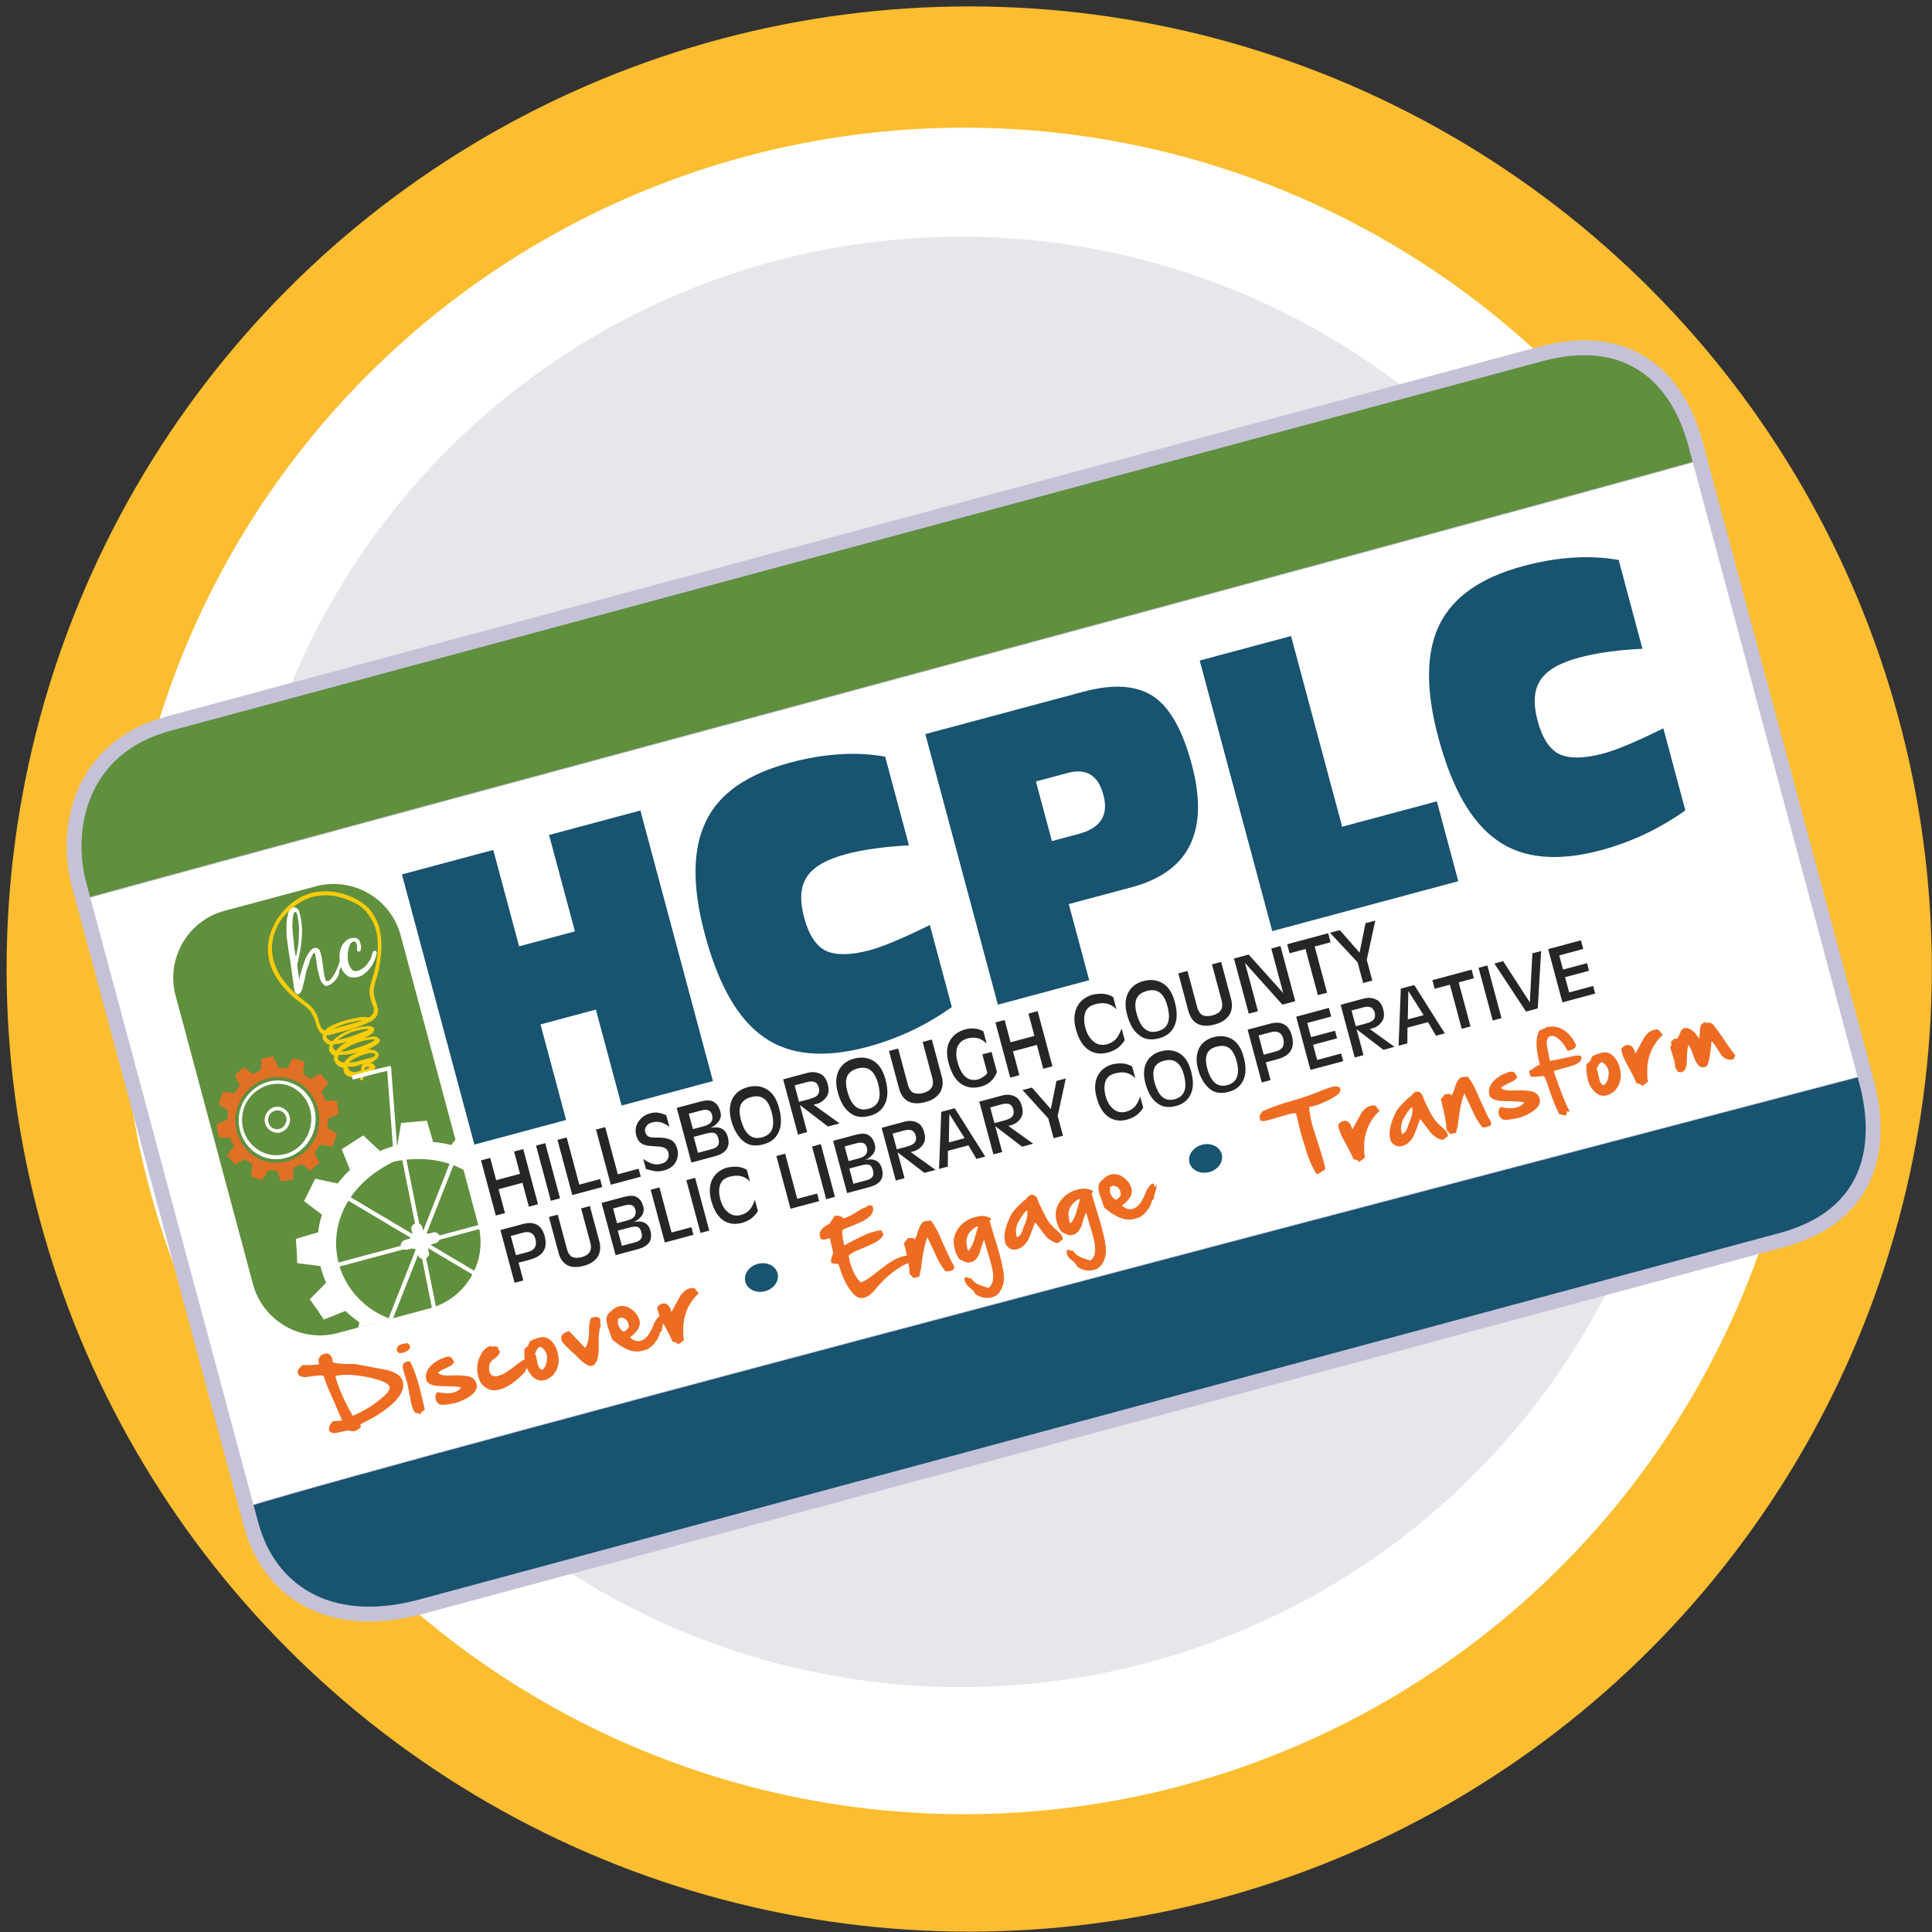 <?xml version="1.0" encoding="UTF-8" standalone="no"?>
<svg
   xmlns:dc="http://purl.org/dc/elements/1.1/"
   xmlns:cc="http://creativecommons.org/ns#"
   xmlns:rdf="http://www.w3.org/1999/02/22-rdf-syntax-ns#"
   xmlns:svg="http://www.w3.org/2000/svg"
   xmlns="http://www.w3.org/2000/svg"
   xmlns:sodipodi="http://sodipodi.sourceforge.net/DTD/sodipodi-0.dtd"
   xmlns:inkscape="http://www.inkscape.org/namespaces/inkscape"
   width="720"
   height="720"
   viewBox="0 0 720 720"
   id="svg3785"
   version="1.1"
   inkscape:version="0.91 r13725"
   sodipodi:docname="circulation-1.svg">
  <rect x="0" y="0" width="720" height="720" fill="#333333" stroke="none"/>
  <sodipodi:namedview
     pagecolor="#ffffff"
     bordercolor="#666666"
     borderopacity="1"
     objecttolerance="10"
     gridtolerance="10"
     guidetolerance="10"
     inkscape:pageopacity="0"
     inkscape:pageshadow="2"
     inkscape:window-width="1920"
     inkscape:window-height="1001"
     id="namedview6340"
     showgrid="false"
     inkscape:zoom="0.92709556"
     inkscape:cx="360"
     inkscape:cy="360"
     inkscape:window-x="-9"
     inkscape:window-y="-9"
     inkscape:window-maximized="1"
     inkscape:current-layer="svg3785" />
  <defs
     id="defs3787">
    <linearGradient
       id="SVGID_1_"
       gradientUnits="userSpaceOnUse"
       x1="178.66"
       y1="122.044"
       x2="192.376"
       y2="135.761">
      <stop
         offset="0"
         style="stop-color:#B61480"
         id="stop3619" />
      <stop
         offset="1"
         style="stop-color:#F35087"
         id="stop3621" />
    </linearGradient>
  </defs>
  <g
     style="fill:#fcbd30;fill-opacity:1"
     id="layer2">
    <circle
       style="fill:#fcbd30;fill-opacity:1"
       id="path4193"
       cx="361.195"
       cy="361.127"
       r="358.737" />
  </g>
  <g
     id="layer3">
    <circle
       style="fill:#ffffff;fill-opacity:1"
       id="path5006"
       cx="359.315"
       cy="361.841"
       r="314.256" />
    <g
       id="layer1"
       transform="translate(0,-332.362)">
      <circle
         cx="358.159"
         cy="690.837"
         r="270.26"
         id="circle3438"
         style="fill:#e6e6eb" />
    </g>
  </g>
  <g
     id="layer4" />
  <g
     transform="matrix(0.966,-0.259,0.259,0.966,5.389,273.069)"
     id="g8871">
    <g
       id="g8108">
      <path
         inkscape:connector-curvature="0"
         id="path8110"
         style="fill:#ffffff;stroke:#c5c2d8;stroke-width:0;stroke-miterlimit:4;stroke-dasharray:none;stroke-opacity:1"
         d="M 585.74,10.955 56.261,11.591 C 21.917,11.632 8.591,39.524 8.604,60.903 l 0.161,246.86 c 0.016,25.323 17.288,46.068 53.22,46.025 l 525.026,-0.636 c 34.344,-0.042 45.909,-23.617 45.909,-48.94 l 0,-246.009 C 632.92,32.879 620.083,10.913 585.74,10.955 Z" />
      <path
         inkscape:connector-curvature="0"
         id="path8112"
         style="fill:#185370;fill-opacity:1;stroke:#c5c2d8;stroke-width:0.26;stroke-miterlimit:4;stroke-dasharray:none;stroke-opacity:1"
         d="m 579.941,352.205 -520.109,1.272 c -33.786,0.083 -49.068,-22.529 -51.096,-52.484 70.364,-2.465 499.695,0.14 624.992,0.811 -1.271,30.633 -11.097,50.296 -53.787,50.401 z" />
      <path
         inkscape:connector-curvature="0"
         id="path8114"
         style="fill:#608f3e;fill-opacity:1;stroke:#c5c2d8;stroke-width:0.293;stroke-miterlimit:4;stroke-dasharray:none;stroke-opacity:1"
         d="M 590.734,12.156 57.434,12.763 C 23.089,12.802 8.596,42.431 10.413,66.563 110.676,65.84 539.329,65.652 631.554,64.59 631.555,40.396 625.079,12.116 590.734,12.156 Z" />
      <path
         inkscape:connector-curvature="0"
         id="path8116"
         style="fill:none;stroke:#c5c2d8;stroke-width:5.528;stroke-miterlimit:4;stroke-dasharray:none;stroke-opacity:1"
         d="M 585.74,10.955 56.261,11.591 C 21.917,11.632 8.591,39.524 8.604,60.903 l 0.161,246.86 c 0.016,25.323 17.288,46.068 53.22,46.025 l 525.026,-0.636 c 34.344,-0.042 45.909,-23.617 45.909,-48.94 l 0,-246.009 C 632.92,32.879 620.083,10.913 585.74,10.955 Z" />
    </g>
    <g
       id="g8118">
      <g
         id="g8120"
         transform="matrix(1.883,0,0,1.883,-50.73,88.898)">
        <g
           id="g8122"
           style="fill:#ee6c22">
          <path
             inkscape:connector-curvature="0"
             id="path8124"
             d="m 54.5,87.4 c 0.6,0 1,0.4 1.1,1.2 l 0,0.1 c 0,0.2 0,0.4 -0.1,0.7 0.7,0.5 2.1,1 4.2,1.5 l 5.6,2.7 c 1.7,0.9 2.6,1.9 2.6,3 l 0,0.2 c 0,2 -2.4,3.8 -7.2,5.2 -1.2,0.3 -2.2,0.5 -3.1,0.7 l 0,0.5 c 0,0.1 -0.4,0.3 -1.2,0.5 l -0.3,0 c -0.2,0 -0.5,-0.1 -1,-0.4 -0.3,-0.1 -1.2,-0.1 -2.7,-0.2 -0.5,-0.1 -0.8,-0.3 -1,-0.6 l -0.1,-0.2 c 0.2,-0.7 0.4,-1.1 0.8,-1.3 l 0.4,-0.3 c 0.8,0.2 1.4,0.3 1.6,0.3 l 0.2,0 c -0.3,-2.6 -0.7,-4.8 -1,-6.8 -0.1,-0.9 -0.2,-1.8 -0.2,-2.6 -0.3,-0.3 -1.4,-0.5 -3.4,-0.7 -0.9,-0.2 -1.4,-0.6 -1.4,-1.1 l 0,-0.3 c 0,-0.3 0.4,-0.6 1.1,-1 l 0.1,-0.1 c 1.8,0.5 2.9,0.7 3.3,0.7 l 0,-0.1 c 0,-0.9 0.4,-1.4 1.2,-1.6 l 0.5,0 z m 0.8,4.8 c 0,2.3 0.4,5.1 1.3,8.5 l 0,0 c 1.9,-0.3 3.4,-0.7 4.5,-1.1 2.1,-0.8 3.2,-1.4 3.5,-1.7 0.3,-0.3 0.5,-0.6 0.5,-0.9 l 0,0 c 0,-0.8 -1.3,-1.7 -3.8,-3 -2.5,-1.2 -4.5,-1.8 -5.9,-1.8 l -0.1,0 0,0 z" />
          <path
             inkscape:connector-curvature="0"
             id="path8126"
             d="m 69.9,89.5 c 0.6,0 1,0.1 1.1,0.4 l 0.1,0.4 c 0,0.5 -0.5,0.8 -1.4,0.9 l -0.3,0 c -0.7,0 -1,-0.3 -1,-0.6 l 0,-0.1 0,-0.2 c 0.2,-0.6 0.6,-0.8 1.4,-0.8 l 0.1,0 z m 0.5,4 c 0.3,1.6 0.4,3.2 0.4,4.9 l 0,1 -0.1,3.8 c -0.2,0.1 -0.5,0.2 -0.8,0.3 l -0.3,0.3 0,0 c -0.2,0 -0.4,-0.2 -0.6,-0.5 0,0.1 0,0.2 -0.1,0.2 -0.4,-0.3 -0.5,-1 -0.5,-2 l 0.3,-4.3 c 0,-0.6 -0.1,-1.4 -0.1,-2.6 0,-1 0.3,-1.5 1,-1.5 0.6,0 0.8,0.1 0.8,0.4 z" />
          <path
             inkscape:connector-curvature="0"
             id="path8128"
             d="m 77.1,94.2 c 0.9,0 1.3,0.2 1.4,0.6 0.2,0.4 0.2,0.7 0.2,0.8 -0.2,0.3 -0.5,0.5 -1.1,0.6 -1.7,0.3 -2.5,0.5 -2.5,0.7 0.3,0.4 0.9,0.8 1.9,1 1.8,0.4 3,0.8 3.8,1.2 0.7,0.4 1.1,1 1.1,1.8 0,1.2 -1.1,2 -3.2,2.4 -0.6,0.1 -1.2,0.2 -1.8,0.2 -2.2,-0.1 -3.3,-0.4 -3.3,-0.8 -0.2,-0.2 -0.3,-0.5 -0.3,-0.8 l 0,-0.2 c 0,-0.4 0.2,-0.9 0.7,-1.2 1.2,0.6 2.2,0.9 3.1,0.9 0.7,0 1.2,-0.2 1.7,-0.6 l 0,0 c -0.6,-0.3 -1.8,-0.7 -3.6,-1.2 -1.8,-0.5 -2.7,-1.2 -2.7,-1.9 l 0,-0.1 c 0,-1.2 0.7,-2.1 2.2,-2.8 0.8,-0.3 1.4,-0.5 2.1,-0.5 l 0.3,0 z" />
          <path
             inkscape:connector-curvature="0"
             id="path8130"
             d="m 86.6,94.6 c 0.5,0 0.9,0.1 1.3,0.4 0,0.1 -0.1,0.2 -0.1,0.4 l 0.2,0.4 0,0.2 c -0.2,0.4 -0.6,0.7 -1.3,1 -0.7,0.2 -1.1,0.5 -1.3,0.8 -0.3,0.6 -0.4,1 -0.4,1.3 l 0,0.2 c 0,0.7 0.4,1.1 1.2,1.2 l 0.5,0 c 0.8,0 2.1,-0.4 4.1,-1.3 0.8,-0.3 1.4,-0.5 1.6,-0.5 l 0.1,0 c 0.4,0.4 0.6,0.7 0.6,0.9 0,0.1 -0.4,0.5 -1.1,1.2 -0.2,0.3 -0.3,0.5 -0.5,0.5 -2.2,1.3 -4,1.9 -5.5,1.9 -1.6,0 -2.7,-0.8 -3.3,-2.4 l -0.1,-0.8 0,-0.4 c 0,-1.8 0.7,-3.3 2.2,-4.6 0.6,-0.4 1.2,-0.6 1.7,-0.6 l 0.1,0 z" />
          <path
             inkscape:connector-curvature="0"
             id="path8132"
             d="m 96.3,95.3 c 1.2,0 2,0.7 2.5,2.2 0.1,0.4 0.2,0.8 0.2,1.3 l 0,0.3 c 0,1.7 -0.6,3 -1.9,4 -0.7,0.4 -1.3,0.6 -1.9,0.6 l -0.1,0 c -1.2,0 -2.1,-0.8 -2.6,-2.4 -0.1,-0.4 -0.2,-0.8 -0.2,-1.3 l 0,-0.2 c 0,-1.1 0.2,-2.1 0.5,-3 0,-0.1 0.3,-0.2 0.9,-0.5 0.1,-0.1 0.3,-0.4 0.6,-0.8 0.4,-0.1 1.1,-0.2 2,-0.2 l 0,0 z m -1.6,3.2 -0.1,1.7 c 0,0.9 0.3,1.4 0.6,1.4 0.5,-0.2 0.9,-0.6 1.2,-1.2 0.2,-0.5 0.4,-0.9 0.4,-1.4 l 0,-0.1 c 0,-0.7 -0.3,-1.3 -0.8,-1.8 -0.4,0 -0.7,0.2 -1.1,0.7 -0.1,0.2 -0.3,0.3 -0.3,0.3 l 0.1,0.4 z" />
          <path
             inkscape:connector-curvature="0"
             id="path8134"
             d="m 107.9,94.2 c 0.4,0 0.7,0.2 1,0.7 -0.2,0.5 -0.3,0.8 -0.3,0.9 l 0.1,0.3 c -0.5,0.4 -1.1,2 -1.7,4.6 -0.6,1.8 -1.3,2.7 -2.1,2.7 -0.7,0 -1.6,-1 -2.6,-2.9 -1.3,-1.9 -1.9,-3.1 -1.9,-3.5 l 0,-0.3 c 0,-0.7 0.6,-1.1 1.9,-1.1 l 1.9,3.5 0.3,0.5 c 0.7,-0.5 1.3,-1.7 1.8,-3.7 0.4,-1.1 0.7,-1.7 1,-1.7 l 0.4,0 0.2,0 z" />
          <path
             inkscape:connector-curvature="0"
             id="path8136"
             d="m 116.1,95.9 c 0.1,0.5 0.2,0.9 0.2,1.2 0,1.2 -0.9,2.1 -2.7,2.8 l 0,0 c 0.5,0.8 1.1,1.2 1.9,1.2 1.1,0 2.2,-0.9 3.4,-2.6 0.7,-0.8 1.3,-1.2 1.7,-1.2 l 0.1,0 0.1,0.1 0,0.4 0,0.1 c 0,0.1 0.1,0.1 0.1,0.1 0.2,0 0.3,-0.1 0.3,-0.4 l 0.1,0 0,0 c 0,0.4 -0.3,1 -1,2 -0.1,0.2 -0.2,0.5 -0.3,0.7 -0.3,0.1 -0.5,0.2 -0.5,0.4 -0.7,1.1 -1.6,1.8 -2.9,2.3 -0.4,0.1 -0.8,0.1 -1,0.1 l -0.4,0 c -1.7,0 -3.4,-1.2 -5.1,-3.7 l -0.2,-2.8 0,-0.3 c 0,-1.2 0.4,-1.9 1.1,-2.2 0.8,-0.5 1.5,-0.7 2.1,-0.7 1.3,0.1 2.3,0.9 3,2.5 z m -3.4,2.6 c 0.3,0 0.7,-0.2 1.2,-0.6 0.1,-0.3 0.1,-0.5 0.1,-0.7 0,-0.7 -0.3,-1.2 -1,-1.5 l -0.3,0 c -0.4,0 -0.5,0.1 -0.5,0.3 -0.1,0.2 -0.2,0.6 -0.2,1 0.1,0.7 0.3,1.2 0.7,1.5 z" />
          <path
             inkscape:connector-curvature="0"
             id="path8138"
             d="m 127.5,93.6 c 0.7,0 1.1,0.2 1.1,0.5 0.1,0.3 0.2,0.6 0.4,0.8 l 0,0.1 c -2.1,1.1 -3.6,2.8 -4.5,5.1 -0.4,1.3 -0.7,2.3 -0.7,3.1 -0.7,0.3 -1.2,0.5 -1.4,0.5 0,-0.3 -0.3,-0.5 -0.9,-0.8 0,-0.4 -0.3,-2 -1,-4.8 -0.1,-0.6 -0.2,-1.2 -0.2,-1.8 l 0,-0.5 c 0.1,-0.4 0.5,-0.6 1.1,-0.7 l 0.1,0 c 0.7,0 1.2,0.5 1.3,1.5 l 0,0.6 c 0.5,-0.5 1.3,-1.3 2.3,-2.4 0.8,-0.8 1.6,-1.2 2.4,-1.2 l 0,0 z" />
          <path
             inkscape:connector-curvature="0"
             id="path8140"
             d="m 165.6,86.9 c 0.5,0 0.8,0.1 1.1,0.3 l 0,0.3 c 0,1.3 -1.5,2.1 -4.4,2.4 -1.7,0.2 -2.6,0.3 -2.6,0.4 -0.3,0.7 -0.4,1.6 -0.4,2.6 l 0,0.4 c 2.8,-0.7 4.9,-1.1 6.3,-1.1 1.1,0 1.6,0.1 1.6,0.2 l 0,0.3 c 0,0.2 0.1,0.3 0.2,0.4 -0.3,0.5 -0.9,0.9 -1.9,1.2 -0.8,0.2 -2.3,0.4 -4.5,0.7 -0.6,0.2 -1.1,0.3 -1.4,0.5 0,0.4 -0.1,0.9 -0.1,1.3 0,1.3 0.2,2.5 0.6,3.6 l 0.4,0.8 0.2,0 c 0.7,0 2.1,-0.5 4.1,-1.4 2.1,-0.9 3.7,-1.4 5,-1.4 0.9,0 1.3,0.1 1.3,0.2 l 0,1.2 c 0,0.1 -0.5,0.2 -1.4,0.3 -2.5,0.6 -4.9,1.8 -7,3.4 -0.8,0.5 -1.5,0.8 -2.1,0.8 l -0.4,0 c -0.9,0 -1.6,-0.8 -2.2,-2.5 -0.4,-1.1 -0.7,-2.8 -0.8,-5.3 -0.4,0 -0.8,-0.2 -1.3,-0.5 l 0,-0.1 c 0,-0.4 0.3,-1 0.8,-1.6 0.1,-0.1 0.1,-0.2 0.1,-0.3 l 0,-0.4 0.1,-2.4 0,0 -0.4,0 -0.3,0 c -0.7,0 -1.1,-0.2 -1.1,-0.6 l 0,-0.3 c 0,-0.9 0.8,-1.6 2.5,-1.9 0,0 0.2,-0.2 0.6,-0.6 0.1,0 0.3,-0.2 0.7,-0.6 l 0.1,0 c 0.6,0 1.1,0.3 1.6,0.9 l 0.1,0 c 0.7,0 1.9,-0.3 3.5,-0.8 0.4,-0.1 0.8,-0.2 1.2,-0.2 l 0.2,0 z" />
          <path
             inkscape:connector-curvature="0"
             id="path8142"
             d="m 177.1,93 c 0.3,0.7 0.6,1.6 0.8,2.7 0.5,3.3 0.9,5.4 1.1,6.5 0.1,0 0.1,0.2 0.2,0.7 l 0,0.1 c 0,0.4 -0.3,0.6 -0.8,0.6 l -0.1,0 c -0.7,0 -1.1,-0.1 -1.1,-0.4 -0.3,-0.7 -0.6,-1.6 -0.8,-2.6 l -0.8,-4.6 0,0 c -0.8,1 -1.8,3 -2.9,5.8 -0.5,0.9 -0.7,1.4 -0.8,1.4 0,-0.1 -0.1,-0.1 -0.4,-0.1 l -0.5,0 c -0.2,0 -0.3,-0.1 -0.3,-0.3 l -0.4,-0.7 c 0.3,-1.2 0.5,-3.2 0.5,-6.2 0.5,-0.3 0.7,-0.5 0.8,-0.5 0,-0.1 0,-0.2 0.1,-0.2 0.9,0.1 1.3,0.2 1.3,0.4 l -0.1,0.3 0,0 0,0 c 0.5,-0.4 0.9,-1 1.3,-1.7 0.6,-0.9 1.2,-1.4 1.7,-1.4 0.8,0.1 1.2,0.2 1.2,0.2 z" />
          <path
             inkscape:connector-curvature="0"
             id="path8144"
             d="m 185.9,94.6 c 1.1,0 2,0.3 2.6,0.9 0.1,0 0.2,0.1 0.2,0.3 -0.2,0.1 -0.3,0.2 -0.4,0.3 0.1,3.1 0.2,5.4 0.2,6.9 0,2.9 -0.2,4.8 -0.7,5.6 -0.7,1.4 -1.7,2.2 -2.9,2.2 -1.2,0 -2.2,-0.5 -3,-1.4 l -0.1,-0.1 0,-0.1 c 0,-0.3 -0.3,-0.9 -0.9,-1.7 -0.3,-0.4 -0.4,-0.8 -0.4,-1.2 0,-0.4 0.1,-0.6 0.3,-0.7 l 0.1,0 c 0.1,0 0.3,0.1 0.6,0.4 0.3,0 0.4,0.1 0.4,0.2 0.2,0.7 0.8,1.4 1.8,2 0,0 0.3,0.2 0.9,0.6 0.5,-0.1 0.9,-0.5 1.2,-1 0.4,-0.8 0.6,-1.9 0.6,-3.4 l -0.1,-4.3 0,-0.7 c -0.3,0.3 -0.8,1 -1.6,2.4 -0.7,0.8 -1.3,1.2 -2,1.2 l -0.3,0 c -0.4,0 -0.9,-0.3 -1.4,-0.8 -0.4,-0.3 -0.6,-0.6 -0.6,-0.9 -0.1,-0.4 -0.2,-0.8 -0.2,-1.4 l 0,-0.3 c 0,-2 1,-3.5 3,-4.5 0.8,-0.3 1.5,-0.5 2.2,-0.5 l 0.5,0 z m -3.3,5.4 0.1,0.7 c 0.6,-0.3 1.2,-1 1.7,-1.8 0.5,-0.9 1,-1.6 1.4,-2.3 0,-0.1 -0.1,-0.1 -0.1,-0.1 -0.5,0 -1.2,0.3 -2,0.9 -0.7,0.7 -1,1.5 -1,2.3 l 0,0.3 z" />
          <path
             inkscape:connector-curvature="0"
             id="path8146"
             d="m 197.7,93.3 c 0.5,0 0.8,0.4 0.9,1.2 0,0.4 0.2,1.7 0.7,3.9 0.3,1.2 0.9,2.3 1.5,3.1 0.4,0.6 0.6,1 0.6,1.4 l 0,0.2 c 0,0.3 -0.2,0.4 -0.5,0.4 -0.3,0.2 -0.6,0.3 -0.7,0.3 -0.6,-0.2 -1.2,-0.8 -1.7,-1.5 -0.3,-0.5 -0.7,-1.6 -1.4,-3.3 l -0.2,-0.3 c -0.9,1.3 -1.6,2.3 -2.2,3 -0.8,0.8 -1.7,1.2 -2.6,1.2 -0.9,0 -1.6,-0.5 -1.9,-1.5 l 0,-0.6 c 0,-1.3 0.9,-3 2.6,-4.9 1.1,-0.9 2.3,-1.6 3.7,-2.2 0.4,-0.3 0.8,-0.5 1.2,-0.5 l 0,0 z m -5,7.3 0,0 c 0.6,0 1.2,-0.5 1.7,-1.5 1.1,-1.3 1.6,-2.3 1.6,-3.1 l 0,0 -0.1,0 c -0.4,0.1 -1.2,0.8 -2.3,1.9 -0.6,0.8 -1,1.7 -0.9,2.7 l 0,0 z" />
          <path
             inkscape:connector-curvature="0"
             id="path8148"
             d="m 206.8,94.6 c 1.1,0 2,0.3 2.6,0.9 0.1,0 0.2,0.1 0.2,0.3 -0.2,0.1 -0.3,0.2 -0.4,0.3 0.1,3.1 0.2,5.4 0.2,6.9 0,2.9 -0.2,4.8 -0.7,5.6 -0.7,1.4 -1.7,2.2 -2.9,2.2 -1.2,0 -2.2,-0.5 -3,-1.4 l -0.1,-0.1 0,-0.1 c 0,-0.3 -0.3,-0.9 -0.9,-1.7 -0.3,-0.4 -0.4,-0.8 -0.4,-1.2 0,-0.4 0.1,-0.6 0.3,-0.7 l 0.1,0 c 0.1,0 0.3,0.1 0.6,0.4 0.3,0 0.4,0.1 0.4,0.2 0.2,0.7 0.8,1.4 1.8,2 0,0 0.3,0.2 0.9,0.6 0.5,-0.1 0.9,-0.5 1.2,-1 0.4,-0.8 0.6,-1.9 0.6,-3.4 l -0.1,-4.3 0,-0.7 c -0.3,0.3 -0.8,1 -1.6,2.4 -0.7,0.8 -1.3,1.2 -2,1.2 l -0.3,0 c -0.4,0 -0.9,-0.3 -1.4,-0.8 -0.4,-0.3 -0.6,-0.6 -0.6,-0.9 -0.1,-0.4 -0.2,-0.8 -0.2,-1.4 l 0,-0.3 c 0,-2 1,-3.5 3,-4.5 0.8,-0.3 1.5,-0.5 2.2,-0.5 l 0.5,0 z m -3.3,5.4 0.1,0.7 c 0.6,-0.3 1.2,-1 1.7,-1.8 0.5,-0.9 1,-1.6 1.4,-2.3 0,-0.1 -0.1,-0.1 -0.1,-0.1 -0.5,0 -1.2,0.3 -2,0.9 -0.7,0.7 -1,1.5 -1,2.3 l 0,0.3 z" />
          <path
             inkscape:connector-curvature="0"
             id="path8150"
             d="m 216.9,95.9 c 0.1,0.5 0.2,0.9 0.2,1.2 0,1.2 -0.9,2.1 -2.7,2.8 l 0,0 c 0.5,0.8 1.1,1.2 1.9,1.2 1.1,0 2.2,-0.9 3.4,-2.6 0.7,-0.8 1.3,-1.2 1.7,-1.2 l 0.1,0 0.1,0.1 0,0.4 0,0.1 c 0,0.1 0.1,0.1 0.1,0.1 0.2,0 0.3,-0.1 0.3,-0.4 l 0.1,0 0,0 c 0,0.4 -0.3,1 -1,2 -0.1,0.2 -0.2,0.5 -0.3,0.7 -0.3,0.1 -0.5,0.2 -0.5,0.4 -0.7,1.1 -1.6,1.8 -2.9,2.3 -0.4,0.1 -0.8,0.1 -1,0.1 l -0.4,0 c -1.7,0 -3.4,-1.2 -5.1,-3.7 l -0.2,-2.8 0,-0.3 c 0,-1.2 0.4,-1.9 1.1,-2.2 0.8,-0.5 1.5,-0.7 2.1,-0.7 1.3,0.1 2.3,0.9 3,2.5 z m -3.4,2.6 c 0.3,0 0.7,-0.2 1.2,-0.6 0.1,-0.3 0.1,-0.5 0.1,-0.7 0,-0.7 -0.3,-1.2 -1,-1.5 l -0.3,0 c -0.4,0 -0.5,0.1 -0.5,0.3 -0.1,0.2 -0.2,0.6 -0.2,1 0.1,0.7 0.3,1.2 0.7,1.5 z" />
          <path
             inkscape:connector-curvature="0"
             id="path8152"
             d="m 260.5,88 c 0.8,0 1.4,0.2 1.6,0.6 l 0,0.3 c 0,0.8 -1.7,1.4 -5.1,1.8 l -1.4,0 -0.4,0 c -0.2,1.3 -0.3,2.6 -0.3,3.7 l 0.3,6.5 0,1.9 c 0,0.4 -0.1,0.7 -0.3,0.7 -0.6,0.2 -1.2,0.4 -1.7,0.4 -0.5,-1.6 -0.8,-3.7 -0.8,-6.3 -0.1,-1 -0.1,-1.9 -0.1,-2.7 l 0.1,-3.7 C 252.1,91.1 251.6,91 250.9,91 l -3.6,0.1 -0.6,0 c -1,0 -1.5,-0.2 -1.5,-0.5 l 0,-0.2 c 0,-0.5 0.3,-0.9 0.9,-1.3 1.8,-0.3 4,-0.5 6.6,-0.5 1.8,0 4,-0.2 6.4,-0.5 l 1.4,-0.1 z" />
          <path
             inkscape:connector-curvature="0"
             id="path8154"
             d="m 267,93.6 c 0.7,0 1.1,0.2 1.1,0.5 0.1,0.3 0.2,0.6 0.4,0.8 l 0,0.1 c -2.1,1.1 -3.6,2.8 -4.5,5.1 -0.4,1.3 -0.7,2.3 -0.7,3.1 -0.7,0.3 -1.2,0.5 -1.4,0.5 0,-0.3 -0.3,-0.5 -0.9,-0.8 0,-0.4 -0.3,-2 -1,-4.8 -0.1,-0.6 -0.2,-1.2 -0.2,-1.8 l 0,-0.5 c 0.1,-0.4 0.5,-0.6 1.1,-0.7 l 0.1,0 c 0.7,0 1.2,0.5 1.3,1.5 l 0,0.6 c 0.5,-0.5 1.3,-1.3 2.3,-2.4 0.8,-0.8 1.6,-1.2 2.4,-1.2 l 0,0 z" />
          <path
             inkscape:connector-curvature="0"
             id="path8156"
             d="m 276.6,93.3 c 0.5,0 0.8,0.4 0.9,1.2 0,0.4 0.2,1.7 0.7,3.9 0.3,1.2 0.9,2.3 1.5,3.1 0.4,0.6 0.6,1 0.6,1.4 l 0,0.2 c 0,0.3 -0.2,0.4 -0.5,0.4 -0.3,0.2 -0.6,0.3 -0.7,0.3 -0.6,-0.2 -1.2,-0.8 -1.7,-1.5 -0.3,-0.5 -0.7,-1.6 -1.4,-3.3 l -0.2,-0.3 c -0.9,1.3 -1.6,2.3 -2.2,3 -0.8,0.8 -1.7,1.2 -2.6,1.2 -0.9,0 -1.6,-0.5 -1.9,-1.5 l 0,-0.6 c 0,-1.3 0.9,-3 2.6,-4.9 1.1,-0.9 2.3,-1.6 3.7,-2.2 0.4,-0.3 0.8,-0.5 1.2,-0.5 l 0,0 z m -5,7.3 0,0 c 0.6,0 1.2,-0.5 1.7,-1.5 1.1,-1.3 1.6,-2.3 1.6,-3.1 l 0,0 -0.1,0 c -0.4,0.1 -1.2,0.8 -2.3,1.9 -0.6,0.8 -1,1.7 -0.9,2.7 l 0,0 z" />
          <path
             inkscape:connector-curvature="0"
             id="path8158"
             d="m 287.1,93 c 0.3,0.7 0.6,1.6 0.8,2.7 0.5,3.3 0.9,5.4 1.1,6.5 0.1,0 0.1,0.2 0.2,0.7 l 0,0.1 c 0,0.4 -0.3,0.6 -0.8,0.6 l -0.1,0 c -0.7,0 -1.1,-0.1 -1.1,-0.4 -0.3,-0.7 -0.6,-1.6 -0.8,-2.6 l -0.8,-4.6 0,0 c -0.8,1 -1.8,3 -2.9,5.8 -0.5,0.9 -0.7,1.4 -0.8,1.4 0,-0.1 -0.1,-0.1 -0.4,-0.1 l -0.5,0 c -0.2,0 -0.3,-0.1 -0.3,-0.3 l -0.4,-0.7 c 0.3,-1.2 0.5,-3.2 0.5,-6.2 0.5,-0.3 0.8,-0.5 0.8,-0.5 0,-0.1 0,-0.2 0.1,-0.2 0.9,0.1 1.3,0.2 1.3,0.4 l -0.1,0.3 0,0 0,0 c 0.5,-0.4 0.9,-1 1.3,-1.7 0.6,-0.9 1.2,-1.4 1.7,-1.4 0.8,0.1 1.2,0.2 1.2,0.2 z" />
          <path
             inkscape:connector-curvature="0"
             id="path8160"
             d="m 294.9,94.2 c 0.9,0 1.3,0.2 1.4,0.6 0.2,0.4 0.2,0.7 0.2,0.8 -0.2,0.3 -0.5,0.5 -1.1,0.6 -1.7,0.3 -2.5,0.5 -2.5,0.7 0.3,0.4 0.9,0.8 1.9,1 1.8,0.4 3,0.8 3.8,1.2 0.7,0.4 1.1,1 1.1,1.8 0,1.2 -1.1,2 -3.2,2.4 -0.6,0.1 -1.2,0.2 -1.8,0.2 -2.2,-0.1 -3.3,-0.4 -3.3,-0.8 -0.2,-0.2 -0.3,-0.5 -0.3,-0.8 l 0,-0.2 c 0,-0.4 0.2,-0.9 0.7,-1.2 1.2,0.6 2.2,0.9 3.1,0.9 0.7,0 1.2,-0.2 1.7,-0.6 l 0,0 c -0.6,-0.3 -1.8,-0.7 -3.6,-1.2 -1.8,-0.5 -2.7,-1.2 -2.7,-1.9 l 0,-0.1 c 0,-1.2 0.7,-2.1 2.2,-2.8 0.8,-0.3 1.4,-0.5 2.1,-0.5 l 0.3,0 z" />
          <path
             inkscape:connector-curvature="0"
             id="path8162"
             d="m 304.5,87.6 c 2.2,0 3.7,1.2 4.6,3.6 0.2,0.6 0.3,1.1 0.3,1.3 -0.2,0.5 -0.6,0.7 -1.2,0.7 l -0.4,0 -0.3,0 c -0.2,-1 -0.5,-1.7 -0.7,-2.1 -0.6,-1.1 -1.2,-1.6 -1.7,-1.6 l -0.1,0 c -0.7,0 -1.1,0.6 -1.2,1.9 l -0.2,2.8 c 0.8,0.1 2.4,0.2 5,0.3 0.7,0.1 1.1,0.2 1.1,0.3 0,0.1 0.1,0.2 0.2,0.4 l 0,0.1 c -0.2,0 -0.3,0.1 -0.3,0.4 -0.6,0.4 -1.4,0.6 -2.6,0.6 l -2.1,0 c -0.5,0 -0.9,0 -1.1,0.1 0.3,4.2 0.6,7 1,8.4 l -0.1,0.1 0,0 c -0.1,0 -0.2,-0.1 -0.4,-0.2 l -0.3,0.7 -0.2,0 c -0.1,0 -0.4,-0.1 -0.8,-0.4 -0.3,0 -0.4,-0.2 -0.4,-0.5 -0.2,-0.7 -0.5,-2.9 -0.7,-6.6 -0.1,-0.8 -0.2,-1.1 -0.2,-1.1 l -2.1,-0.4 c -0.3,-0.1 -0.5,-0.2 -0.5,-0.3 l 0,-1 c 0,-0.1 0.2,-0.1 0.7,-0.2 0.7,-0.3 1.2,-0.5 1.7,-0.5 l 0,0 0,0 c 0,-3.2 0.5,-5.3 1.6,-6.5 0.4,-0.1 0.9,-0.2 1.4,-0.2 l 0,0 z" />
          <path
             inkscape:connector-curvature="0"
             id="path8164"
             d="m 313.9,95.3 c 1.2,0 2,0.7 2.5,2.2 0.1,0.4 0.2,0.8 0.2,1.3 l 0,0.3 c 0,1.7 -0.6,3 -1.9,4 -0.7,0.4 -1.3,0.6 -1.9,0.6 l -0.1,0 c -1.2,0 -2.1,-0.8 -2.6,-2.4 -0.1,-0.4 -0.2,-0.8 -0.2,-1.3 l 0,-0.2 c 0,-1.1 0.2,-2.1 0.5,-3 0,-0.1 0.3,-0.2 0.9,-0.5 0.1,-0.1 0.3,-0.4 0.6,-0.8 0.3,-0.1 1,-0.2 2,-0.2 l 0,0 z m -1.7,3.2 -0.1,1.7 c 0,0.9 0.3,1.4 0.6,1.4 0.5,-0.2 0.9,-0.6 1.2,-1.2 0.2,-0.5 0.4,-0.9 0.4,-1.4 l 0,-0.1 c 0,-0.7 -0.3,-1.3 -0.8,-1.8 -0.4,0 -0.7,0.2 -1.1,0.7 -0.1,0.2 -0.3,0.3 -0.3,0.3 l 0.1,0.4 z" />
          <path
             inkscape:connector-curvature="0"
             id="path8166"
             d="m 325,93.6 c 0.7,0 1.1,0.2 1.1,0.5 0.1,0.3 0.2,0.6 0.4,0.8 l 0,0.1 c -2.1,1.1 -3.6,2.8 -4.5,5.1 -0.4,1.3 -0.7,2.3 -0.7,3.1 -0.7,0.3 -1.2,0.5 -1.4,0.5 0,-0.3 -0.3,-0.5 -0.9,-0.8 0,-0.4 -0.3,-2 -1,-4.8 -0.1,-0.6 -0.2,-1.2 -0.2,-1.8 l 0,-0.5 c 0.1,-0.4 0.5,-0.6 1.1,-0.7 l 0.1,0 c 0.7,0 1.2,0.5 1.3,1.5 l 0,0.6 c 0.5,-0.5 1.3,-1.3 2.3,-2.4 0.8,-0.8 1.6,-1.2 2.4,-1.2 l 0,0 z" />
          <path
             inkscape:connector-curvature="0"
             id="path8168"
             d="m 335.2,94.9 c 0.8,0.1 1.2,0.3 1.3,0.5 0.4,0.6 0.8,1.8 1.4,3.4 0.4,1.3 0.9,2.6 1.4,3.8 0,0.1 -0.1,0.3 -0.4,0.5 0,0.1 0,0.2 -0.1,0.2 -1.1,0 -1.9,-0.6 -2.3,-1.9 -0.4,-1.4 -0.7,-2.3 -1,-2.7 l 0,0 c -1.1,3.1 -1.9,4.6 -2.4,4.6 l -0.3,0 c -0.9,0 -1.4,-0.9 -1.5,-2.8 -0.1,-1.5 -0.3,-2.2 -0.4,-2.2 -0.3,0.3 -0.6,1.2 -1,2.5 -0.4,1.5 -0.9,2.3 -1.6,2.3 -0.3,0 -0.6,-0.1 -0.9,-0.4 l 0,-0.2 0,-0.2 -0.2,-0.3 c 0.1,-0.5 0.2,-0.9 0.2,-1.4 l -0.1,-2.4 0,-0.6 c 0.3,0 0.4,-0.2 0.4,-0.6 l 0,-0.2 c 0,-0.1 0.2,-0.2 0.6,-0.3 0.1,-0.1 0.1,-0.2 0.2,-0.2 l 0.5,0.2 c 0.1,0 0.5,-0.4 1.2,-1.3 0.3,-0.2 0.5,-0.4 0.5,-0.4 1.1,0 1.9,0.8 2.4,2.3 l 0.1,0.4 0.1,0 c 0.2,-0.4 0.4,-1 0.7,-1.9 0.2,-0.3 0.3,-0.5 0.5,-0.7 l 0.3,0 0.3,-0.3 0.1,0 z" />
        </g>
        <g
           id="g4993"
           style="fill:#185370">
          <ellipse
             id="ellipse4995"
             ry="2.8"
             rx="3.3"
             cy="95.2"
             cx="232.8" />
          <ellipse
             id="ellipse4997"
             ry="2.8"
             rx="3.3"
             cy="95.2"
             cx="141.8" />
        </g>
      </g>
    </g>
    <g
       id="g8173">
      <g
         id="g8175"
         transform="matrix(2.062,0,0,2.062,-451.63,-48.411)">
        <g
           id="g8177"
           transform="translate(229.05,60.188)">
          <path
             inkscape:connector-curvature="0"
             id="path8179"
             style="fill:#608f3e;stroke:#608f3e;stroke-miterlimit:10"
             d="m 35.5,82.7 -17.2,0 c -6.6,0 -12,-5.4 -12,-12 l 0,-54 c 0,-6.6 5.4,-12 12,-12 l 17.1,0 c 6.6,0 12,5.4 12,12 l 0,54 c 0.1,6.6 -5.3,12 -11.9,12 z" />
        </g>
        <g
           id="g8181"
           transform="translate(229.05,60.188)">
          <g
             id="g8183"
             style="fill:#ffffff">
            <path
               inkscape:connector-curvature="0"
               id="path8185"
               d="m 31.5,16.1 c -0.2,0.2 -0.4,0.5 -0.7,0.9 -0.2,0.4 -0.5,0.8 -0.8,1.2 -0.3,0.4 -0.5,0.9 -0.7,1.3 -0.2,0.4 -0.4,0.8 -0.6,1.1 -0.2,0.3 -0.3,0.6 -0.4,0.7 0,0.1 -0.1,0.2 -0.2,0.3 -0.1,0.1 -0.1,0.2 -0.2,0.3 -0.1,0.1 -0.2,0.2 -0.3,0.2 -0.1,0.1 -0.2,0.1 -0.3,0.1 -0.1,0 -0.2,0 -0.3,-0.1 0,0 0,-0.1 -0.1,-0.2 0,-0.1 -0.1,-0.2 -0.1,-0.3 0,-0.1 0,-0.2 0,-0.3 0,-0.3 0,-0.6 0.1,-0.9 0,-0.3 0.1,-0.6 0.1,-0.9 0.1,-0.5 0.1,-1.1 0.2,-1.6 0.1,-0.5 0.1,-1 0.2,-1.6 0.1,-0.6 0.1,-1.3 0.2,-2 0.1,-0.8 0.2,-1.5 0.3,-2.3 C 28,11.2 28.2,10.5 28.4,9.8 28.6,9.1 28.8,8.5 29.1,8 29.2,7.9 29.2,7.7 29.3,7.6 29.4,7.5 29.5,7.3 29.6,7.2 29.7,7.1 29.8,7 30,6.9 c 0.1,-0.1 0.3,-0.1 0.4,-0.1 0.2,0 0.3,0.1 0.5,0.2 0.1,0.1 0.2,0.2 0.3,0.4 0.1,0.2 0.1,0.3 0.1,0.5 0,0.2 0,0.3 0,0.5 0,1.2 -0.2,2.4 -0.6,3.6 -0.4,1.2 -0.8,2.3 -1.4,3.4 -0.1,0.3 -0.3,0.5 -0.4,0.8 -0.1,0.3 -0.3,0.5 -0.4,0.8 0,0.1 -0.1,0.2 -0.1,0.5 0,0.2 -0.1,0.5 -0.1,0.8 0,0.3 -0.1,0.6 -0.1,0.9 0,0.3 -0.1,0.5 -0.1,0.6 0.1,-0.2 0.2,-0.5 0.4,-0.8 0.2,-0.3 0.4,-0.7 0.6,-1 0.2,-0.4 0.5,-0.7 0.7,-1.1 0.3,-0.4 0.5,-0.7 0.8,-1 0.3,-0.3 0.5,-0.5 0.8,-0.7 0.3,-0.2 0.5,-0.3 0.8,-0.3 0.2,0 0.3,0 0.5,0.1 0.1,0.1 0.2,0.2 0.3,0.4 0.1,0.1 0.1,0.3 0.1,0.5 0,0.2 0,0.3 0,0.5 0,0.7 -0.1,1.4 -0.2,2.1 -0.1,0.7 -0.2,1.4 -0.2,2.1 0,0.1 0,0.2 0,0.2 0,0.1 0,0.2 0,0.2 0,0.1 0.1,0.1 0.1,0.2 0.1,0 0.1,0.1 0.3,0.1 0.2,0 0.5,-0.1 0.7,-0.3 0.3,-0.2 0.5,-0.4 0.8,-0.7 0.3,-0.3 0.5,-0.5 0.7,-0.8 0.2,-0.3 0.4,-0.5 0.5,-0.7 0,-0.1 0.1,-0.2 0.2,-0.3 0.1,-0.1 0.2,-0.2 0.3,-0.2 0.1,0 0.2,0 0.2,0.1 0,0.1 0,0.1 0,0.2 0,0.1 0,0.1 0,0.1 0,0 0,0.1 -0.1,0.1 -0.2,0.3 -0.4,0.7 -0.7,1 -0.3,0.3 -0.3,0.9 -0.7,1.2 -0.3,0.3 -0.7,0.6 -1.1,0.8 -0.4,0.2 -0.8,0.3 -1.2,0.3 -0.2,0 -0.4,-0.1 -0.5,-0.3 -0.1,-0.2 -0.2,-0.4 -0.3,-0.6 -0.1,-0.2 -0.1,-0.5 -0.1,-0.8 0,-0.3 0,-0.5 0,-0.6 0,-0.6 0,-1.2 0.1,-1.8 0.1,-0.6 0.1,-1.2 0.2,-1.8 l 0,-0.1 c 0,-0.1 0,-0.1 0,-0.2 0,-0.1 -0.1,-0.2 -0.1,-0.2 -0.2,0.1 -0.3,0.2 -0.5,0.4 z M 30.1,8.2 c -0.2,0.3 -0.3,0.8 -0.5,1.3 -0.2,0.5 -0.3,1.1 -0.4,1.7 -0.1,0.6 -0.2,1.2 -0.3,1.8 -0.1,0.6 -0.2,1.1 -0.2,1.6 -0.1,0.5 -0.1,0.8 -0.1,1 0.3,-0.5 0.5,-1 0.8,-1.6 0.3,-0.6 0.5,-1.2 0.7,-1.9 0.2,-0.6 0.4,-1.3 0.5,-1.9 0.1,-0.6 0.2,-1.2 0.2,-1.7 0,0 0,-0.1 0,-0.2 0,-0.1 0,-0.2 0,-0.3 0,-0.1 0,-0.2 -0.1,-0.2 0,-0.1 -0.1,-0.1 -0.1,-0.1 -0.2,0 -0.4,0.2 -0.5,0.5 z" />
            <path
               inkscape:connector-curvature="0"
               id="path8187"
               d="M 37.2,21.7 C 36.9,21.5 36.7,21.3 36.5,21 36.3,20.7 36.2,20.4 36.1,20.1 36,19.8 36,19.4 36,19.1 c 0,-0.4 0.1,-0.9 0.2,-1.4 0.1,-0.5 0.3,-0.9 0.6,-1.4 0.3,-0.5 0.6,-0.8 1,-1 0.4,-0.3 0.8,-0.4 1.3,-0.4 0.4,0 0.7,0.1 1,0.3 0.3,0.2 0.4,0.5 0.4,1 0,0.1 0,0.3 0,0.4 0,0.2 -0.1,0.3 -0.1,0.5 -0.1,0.1 -0.1,0.3 -0.2,0.4 -0.1,0.1 -0.2,0.1 -0.4,0.1 -0.1,0 -0.2,-0.1 -0.2,-0.2 0,-0.1 0,-0.3 0.1,-0.5 0.1,-0.2 0.1,-0.4 0.1,-0.7 0,-0.2 0,-0.3 -0.1,-0.4 0,-0.1 -0.2,-0.2 -0.3,-0.2 -0.3,0 -0.6,0.1 -0.8,0.4 -0.2,0.3 -0.4,0.6 -0.6,1 -0.2,0.4 -0.3,0.8 -0.4,1.2 -0.1,0.4 -0.1,0.7 -0.1,1 0,0.2 0,0.4 0.1,0.6 0,0.2 0.1,0.4 0.2,0.6 0.1,0.2 0.2,0.3 0.4,0.4 0.2,0.1 0.4,0.1 0.6,0.1 0.4,0 0.7,-0.1 1,-0.2 0.3,-0.1 0.6,-0.3 0.9,-0.5 0.3,-0.2 0.5,-0.5 0.8,-0.7 0.2,-0.3 0.4,-0.6 0.6,-0.9 0.1,-0.1 0.1,-0.2 0.2,-0.3 0.1,-0.1 0.2,-0.1 0.3,-0.1 0.2,0 0.3,0.1 0.3,0.3 0,0.1 0,0.1 0,0.2 0,0.1 -0.1,0.1 -0.1,0.2 -0.2,0.4 -0.5,0.8 -0.8,1.2 -0.3,0.4 -0.7,0.7 -1.1,1 -0.4,0.3 -0.8,0.5 -1.3,0.7 -0.5,0.2 -0.9,0.2 -1.4,0.2 -0.4,-0.1 -0.8,-0.2 -1,-0.3 z" />
          </g>
          <g
             id="g8189">
            <path
               inkscape:connector-curvature="0"
               id="path8191"
               style="fill:#fbcc0a"
               d="M 44.1,11.8 C 43.8,10.8 43.3,9.9 42.5,9 41.5,7.9 40.3,7 38.9,6.3 c -1,-0.5 -2,-0.8 -3.1,-1 -2.2,-0.4 -4.5,0.1 -6.4,1.2 -2,1.1 -3.7,2.8 -4.7,4.8 -0.7,1.4 -1,3 -0.9,4.7 0.2,2.2 1.1,4.3 2.3,6.2 0.3,0.5 0.7,1 1.1,1.5 0.2,0.3 0.5,0.6 0.7,0.9 0.2,0.3 0.4,0.6 0.6,0.9 0.2,0.5 0.3,0.9 0.4,1.5 0.1,0.5 0.1,1 0.1,1.6 0,0.3 0.1,0.7 0.2,1 0.1,0.3 0.3,0.6 0.5,0.8 0,0 -0.1,0.1 -0.1,0.2 -0.1,0.2 -0.1,0.4 -0.1,0.6 0,0.2 0.1,0.4 0.2,0.6 0.1,0.2 0.2,0.4 0.4,0.5 0.1,0.1 0.2,0.2 0.3,0.2 0,0 0,0 0,0 -0.1,0.1 -0.1,0.2 -0.2,0.3 -0.1,0.3 -0.2,0.6 -0.1,1 0.1,0.2 0.2,0.4 0.3,0.6 0.1,0.1 0.2,0.2 0.3,0.2 0,0.1 -0.1,0.1 -0.1,0.2 -0.2,0.3 -0.2,0.7 -0.1,1 0.1,0.3 0.3,0.7 0.5,0.9 0.2,0.2 0.4,0.3 0.7,0.5 0,0 0,0 0,0 -0.1,0.4 -0.1,0.8 0,1.1 0.2,0.4 0.4,0.6 0.8,0.8 0.2,0.1 0.3,0.1 0.5,0.2 0.3,0.1 0.7,0.1 1.1,0.1 l 0.1,0 C 34.1,39.7 34,40 34,40.2 c 0.2,-0.2 0.7,-0.1 0.6,0.3 0,0.1 0,0.2 -0.1,0.3 0,0 0,0 0,0 0.1,-0.5 0.2,-1 0.4,-1.5 l 0.5,0 c 0,0 0.1,0 0.1,0 0.1,0 0.2,0 0.3,0 0.2,0 0.5,-0.1 0.8,-0.2 0.1,0 0.3,-0.1 0.4,-0.2 0.1,-0.1 0.2,-0.2 0.3,-0.3 0,-0.1 0.1,-0.2 0,-0.3 0,-0.1 -0.1,-0.3 -0.2,-0.4 -0.1,-0.1 -0.2,-0.2 -0.3,-0.2 -0.1,-0.1 -0.3,-0.1 -0.4,-0.1 0.5,0 0.9,-0.1 1.3,-0.3 0.1,-0.1 0.3,-0.1 0.4,-0.2 0.1,-0.1 0.2,-0.2 0.3,-0.4 0,-0.1 0.1,-0.2 0.1,-0.3 0,-0.1 0,-0.2 -0.1,-0.3 -0.1,-0.2 -0.2,-0.3 -0.3,-0.4 -0.1,-0.1 -0.2,-0.2 -0.4,-0.2 0,0 0,0 0,0 -0.4,-0.4 -1,-0.5 -1.7,-0.5 -0.7,0 -1.3,0.1 -1.9,0.3 -0.4,0.1 -0.8,0.2 -1.2,0.4 -0.2,0.1 -0.4,0.2 -0.6,0.4 -0.1,0.1 -0.1,0.1 -0.2,0.2 -0.1,0 -0.1,-0.1 -0.2,-0.1 -0.3,-0.1 -0.5,-0.3 -0.6,-0.5 -0.1,-0.1 -0.1,-0.2 -0.1,-0.3 0,-0.1 0,-0.3 0.1,-0.4 0,0 0,-0.1 0.1,-0.1 0,-0.1 0.1,-0.1 0.1,-0.2 0.7,0.2 1.4,0.3 2.1,0.4 0.8,0 1.5,0 2.2,0 0.5,0 1,0 1.6,-0.1 0.5,-0.1 1.1,-0.2 1.6,-0.5 0.2,-0.1 0.3,-0.2 0.3,-0.3 0.1,-0.1 0.1,-0.2 0,-0.3 0,-0.2 -0.1,-0.3 -0.2,-0.4 -0.1,-0.1 -0.2,-0.2 -0.4,-0.3 -0.1,-0.1 -0.3,-0.1 -0.5,-0.1 -0.5,-0.1 -1,-0.1 -1.4,-0.2 0.4,-0.1 0.7,-0.1 1,-0.2 0.2,-0.1 0.4,-0.1 0.6,-0.2 0.1,0 0.2,-0.1 0.2,-0.2 0.1,-0.1 0.1,-0.1 0.2,-0.2 0,-0.1 0,-0.1 0.1,-0.2 0,-0.1 0,-0.1 0,-0.2 0,-0.1 -0.1,-0.2 -0.2,-0.3 C 38.6,31.3 38.5,31.2 38.4,31.2 38.2,31.1 38,31 37.7,31 c -0.2,0 -0.4,-0.1 -0.6,-0.1 -1.3,-0.2 -2.5,-0.1 -3.8,0.2 -0.5,0.1 -1,0.3 -1.5,0.5 -0.3,0.1 -0.5,0.3 -0.8,0.4 -0.2,-0.1 -0.5,-0.3 -0.6,-0.5 -0.1,-0.1 -0.1,-0.2 -0.2,-0.3 0,-0.1 0,-0.2 0,-0.3 0,-0.1 0.1,-0.1 0.1,-0.2 0,0 0,0 0,0 0.3,0.1 0.5,0.1 0.8,0.1 0.4,0 0.8,0 1.1,0 1.8,0 3.7,0 5.6,-0.3 0.2,0 0.4,-0.1 0.6,-0.1 l 0,0 0,0 c 0.2,0 0.3,-0.1 0.5,-0.1 0.4,-0.2 0.9,-0.4 1.2,-0.8 0.1,-0.1 0.1,-0.2 0.2,-0.3 0.1,-0.2 0.2,-0.5 0.2,-0.8 0,-0.3 0,-0.5 0,-0.8 -0.1,-0.9 -0.1,-1.7 0.1,-2.5 0.1,-0.2 0.2,-0.4 0.3,-0.7 0.2,-0.4 0.4,-0.8 0.7,-1.2 0.3,-0.4 0.5,-0.8 0.7,-1.2 0.2,-0.3 0.4,-0.7 0.5,-1 0.9,-1.9 1.6,-4 1.7,-6.1 0.1,-1.1 -0.1,-2.1 -0.4,-3.1 z m -7.8,26.5 c -0.1,0 -0.2,0 -0.2,0.1 -0.2,0.1 -0.5,0.1 -0.8,0.1 0,0 0,-0.1 0,-0.1 l 0,0 c 0,-0.1 0.1,-0.2 0.2,-0.2 0,0 0.1,-0.1 0.1,-0.1 0.1,0 0.2,0 0.3,0 0.1,0 0.2,0 0.3,0.1 0.1,0 0.2,0.1 0.3,0.1 0,-0.1 -0.1,-0.1 -0.2,0 z M 33,36.5 c 0.4,-0.3 1,-0.4 1.5,-0.5 0.7,-0.2 1.4,-0.2 2.1,-0.2 0,0 0.1,0 0.2,0 0.2,0 0.6,0.1 0.9,0.3 0.1,0.1 0.2,0.1 0.2,0.2 0,0 0,0 0,0 0,0 0,0 0,0 0,0 0,0 0,0.1 0,0 -0.1,0.1 -0.1,0.1 -0.2,0.1 -0.4,0.2 -0.7,0.2 -0.3,0 -0.5,0 -0.8,0 -0.6,0 -1.2,0 -1.7,0 -0.3,0 -0.8,0 -1.2,-0.1 -0.2,0 -0.4,0 -0.4,-0.1 -0.1,0 0,0 0,0 z m -0.5,0.7 c 0.3,0.1 0.6,0.1 0.9,0.2 0.5,0.1 1.1,0.1 1.6,0 0.1,0 0.3,0 0.4,0 -0.1,0.1 -0.3,0.1 -0.4,0.3 -0.1,0.1 -0.2,0.2 -0.2,0.3 0,0 0,0 0,0.1 0,0 0,0 0,0 0,0 0,0 0,0 l 0,0 c 0,0.1 -0.1,0.2 -0.1,0.3 0,0 0,0 0,0.1 -0.1,0 -0.2,0 -0.3,0 -0.2,0 -0.5,0 -0.7,0 -0.2,0 -0.5,-0.1 -0.6,-0.2 C 33,38.2 32.8,38.1 32.7,38 32.6,37.9 32.6,37.7 32.6,37.5 32.4,37.4 32.4,37.3 32.5,37.2 Z m 5.8,-3.6 c 0,0 0.1,0 0.1,0 0,0 0.1,0 0.1,0.1 l 0,0 c 0,0 0,0.1 -0.1,0.1 -0.2,0.1 -0.4,0.2 -0.6,0.2 -0.7,0.2 -1.4,0.2 -2.1,0.3 -0.7,0 -1.5,0.1 -2.3,0.1 -0.5,0 -0.9,-0.1 -1.4,-0.2 0.3,-0.1 0.6,-0.2 0.9,-0.3 0.4,-0.1 0.9,-0.2 1.2,-0.3 0.7,-0.1 1.5,-0.2 2.3,-0.2 0.6,0 1.3,0.1 1.9,0.2 z M 32,32 c 0.3,-0.1 0.6,-0.2 0.9,-0.3 1.3,-0.4 2.7,-0.5 4,-0.3 0.4,0 0.7,0.1 1,0.2 0,0 0,0 0,0 0,0 -0.1,0.1 -0.2,0.1 -0.1,0.1 -0.3,0.1 -0.4,0.1 -0.1,0 -0.1,0 -0.2,0 -0.1,0 -0.1,0 -0.1,0 -1,0.1 -1.9,0.2 -2.9,0.3 -0.8,0 -1.5,0 -2.2,-0.1 0,0.1 0.1,0 0.1,0 z m -1.1,0.9 c 0,-0.1 0.1,-0.2 0.2,-0.3 0.2,0.1 0.4,0.1 0.6,0.1 0.4,0.1 0.7,0.1 1,0.1 0.1,0 0.2,0 0.4,0 0.1,0 0.3,0 0.5,0 -0.3,0.1 -0.7,0.2 -1,0.3 -0.5,0.2 -0.9,0.4 -1.3,0.7 0,0 -0.1,0 -0.1,0 C 31.1,33.7 31,33.7 31,33.6 30.9,33.5 30.9,33.4 30.9,33.3 30.8,33.2 30.8,33 30.9,32.9 Z m 0.8,-3 c 0,0 0,0 0,0 1.2,-0.3 2.5,-0.4 3.7,-0.3 0.4,0 0.9,0 1.4,0.1 0.1,0 0.3,0 0.4,0.1 -1.8,0.1 -3.7,0.1 -5.5,0.1 z M 43.8,15.6 c -0.2,1.6 -0.7,3.2 -1.4,4.7 -0.1,0.1 -0.1,0.3 -0.2,0.4 -0.3,0.6 -0.6,1.2 -1,1.8 -0.3,0.6 -0.7,1.1 -1,1.7 -0.1,0.1 -0.1,0.2 -0.2,0.4 -0.2,0.5 -0.3,1.1 -0.3,1.7 0,0.6 0,1.1 0.1,1.6 0,0.3 0,0.6 -0.2,0.9 0,0.1 -0.1,0.2 -0.2,0.3 -0.1,0.1 -0.2,0.2 -0.4,0.3 -0.1,0.1 -0.3,0.1 -0.5,0.2 -0.1,0 -0.1,-0.1 -0.2,-0.1 -0.4,-0.2 -0.9,-0.3 -1.3,-0.4 0,0 0,0 -0.1,0 0,0 0,0 0,0 -0.1,0 -0.3,0 -0.4,0 0,0 0,0 0,0 C 35.8,29 35.1,29 34.4,29 c -0.7,0 -1.5,0 -2.3,0.2 -0.1,0 -0.1,0 -0.2,0 0,0 0,0 0,0 -0.2,0.1 -0.4,0.1 -0.5,0.1 -0.4,0.1 -0.9,0.3 -1.2,0.5 -0.1,-0.1 -0.2,-0.2 -0.3,-0.3 -0.1,-0.1 -0.2,-0.3 -0.2,-0.5 -0.1,-0.5 -0.1,-0.9 -0.1,-1.4 0,-0.5 0,-1 -0.2,-1.5 -0.2,-0.7 -0.5,-1.3 -0.9,-1.8 -0.4,-0.5 -0.8,-1 -1.2,-1.6 -0.8,-1.1 -1.5,-2.4 -2,-3.7 -0.8,-2 -1,-4.2 -0.4,-6.3 0.1,-0.4 0.3,-0.8 0.5,-1.2 0.8,-1.7 2.1,-3.1 3.7,-4 1.6,-1 3.5,-1.6 5.3,-1.6 1.4,0 2.8,0.4 4.1,1 1.1,0.6 2.2,1.3 3.1,2.2 0.9,0.8 1.5,1.9 1.8,3 0.4,1 0.5,2.2 0.4,3.5 z" />
          </g>
        </g>
        <g
           id="g8193"
           transform="translate(229.05,60.188)">
          <g
             id="g8195"
             style="fill:#ffffff">
            <path
               inkscape:connector-curvature="0"
               id="path8197"
               d="m 48.1,58.3 c 0,-0.4 0,-0.7 0,-1.1 0,-0.4 0,-0.8 0,-1.2 0,-0.1 0,-0.2 0,-0.3 0,-0.3 0,-0.6 0,-0.9 l -1.2,0.9 c -1,-0.6 -2,-1 -3,-1.4 l -0.1,-4 -2.3,-0.4 -2.3,-0.4 -1.7,3.7 c -1.1,0 -2.2,0 -3.3,0.2 l -2.2,-3.5 -2.2,0.7 -2.2,0.7 0.5,4 c -1,0.5 -1.9,1.1 -2.8,1.8 l -3.7,-1.9 -1.5,1.7 -1.5,1.7 2.5,3.2 c -0.6,0.9 -1.1,1.9 -1.5,2.9 l -4.2,0.1 -0.4,2.1 -0.5,2.2 3.9,1.6 c 0,1.1 0.1,2.1 0.2,3.2 L 15,76 l 0.8,2.1 0.7,2.1 4.2,-0.5 c 0.5,0.9 1.2,1.8 1.9,2.7 l -0.5,0.8 c 0.2,0 0.4,0 0.6,0 0.2,0 0.5,0 0.7,0 0.3,0 0.6,0 0.9,0.1 0.3,0 0.6,-0.1 0.9,-0.1 0.3,0 0.6,0 0.9,0.1 0,0 0,0 0.1,0 l 0.2,0 c 0.2,0 0.4,0 0.6,0.1 0.4,-0.1 0.8,-0.1 1.2,-0.1 0,0 0,0 0.1,0 C 17.7,76 19.7,59.1 36.1,55.9 l 0,0 c 5.2,0.3 9.2,2.2 11.9,4.8 0,-0.3 0,-0.7 0,-1 -0.1,-0.6 0,-1 0.1,-1.4 z" />
            <path
               inkscape:connector-curvature="0"
               id="path8199"
               d="m 39.7,70.1 -0.7,0 c -0.5,0 -1,-0.4 -1,-0.9 l 0,-0.6 c 0,-0.5 -0.4,-0.9 -1,-0.9 l 0,0 c -0.5,0 -1,0.4 -1,0.9 l 0,0.6 c 0,0.5 -0.4,0.9 -1,0.9 l -0.6,0 c -0.5,0 -1,0.4 -1,0.9 l 0,0 c 0,0.5 0.4,0.9 1,0.9 l 0.6,0 c 0.5,0 1,0.4 1,0.9 l 0,0.6 c 0,0.5 0.4,0.9 1,0.9 l 0,0 c 0.5,0 1,-0.4 1,-0.9 L 38,73 c 0,-0.5 0.4,-0.9 1,-0.9 l 0.6,0 c 0.5,0 1,-0.4 1,-0.9 l 0,0 c 0.1,-0.6 -0.4,-1.1 -0.9,-1.1 z" />
          </g>
          <g
             id="g8201"
             style="fill:none;stroke:#ffffff;stroke-width:0.75;stroke-miterlimit:10">
            <line
               x1="38.1"
               y1="55.1"
               x2="36.3"
               y2="83.3"
               id="line4815" />
            <line
               x1="21.5"
               y1="71.3"
               x2="48.1"
               y2="71.3"
               id="line4817" />
            <line
               x1="26.2"
               y1="59.9"
               x2="44.9"
               y2="79.1"
               id="line4819" />
            <line
               x1="47.4"
               y1="57.3"
               x2="28.2"
               y2="83.2"
               id="line4821" />
          </g>
        </g>
        <g
           id="g8207"
           style="stroke:#ffffff;stroke-width:0.75;stroke-miterlimit:10"
           transform="translate(229.05,60.188)">
          <path
             inkscape:connector-curvature="0"
             id="path8209"
             d="M 39.7,39.2 C 38.8,43.9 37.9,48.8 37,53.5" />
          <path
             inkscape:connector-curvature="0"
             id="path8211"
             d="m 32.8,39.3 c 2.4,0 4.8,0 7.2,0.1" />
        </g>
        <g
           id="g8213"
           transform="translate(229.05,60.188)">
          <g
             id="g8215">
            <path
               inkscape:connector-curvature="0"
               id="path8217"
               style="fill:#ffffff"
               d="M 21.8,37.3 C 18.7,35.1 14.3,36 12,39.2 c -2.2,3.2 -1.5,7.6 1.6,9.8 3.1,2.2 7.5,1.3 9.8,-1.9 2.3,-3.3 1.5,-7.7 -1.6,-9.8 z M 14,48.4 c -2.8,-2 -3.5,-5.9 -1.5,-8.9 2,-2.9 6,-3.7 8.8,-1.8 2.8,2 3.5,5.9 1.5,8.9 -2,3 -5.9,3.8 -8.8,1.8 z" />
            <path
               inkscape:connector-curvature="0"
               id="path8219"
               style="fill:#df7025"
               d="m 26.1,50.4 0.7,-1 0.7,-1 -1.4,-1.5 c 0.2,-0.5 0.4,-1 0.6,-1.6 L 28.8,45 28.9,43.8 29,42.6 27,42 c 0,-0.6 -0.1,-1.1 -0.3,-1.6 l 1.7,-1.3 -0.5,-1 -0.5,-1 -2,0.5 c -0.3,-0.4 -0.7,-0.9 -1,-1.3 l 0.8,-2 -0.9,-0.6 -0.9,-0.6 -1.5,1.5 c -0.5,-0.2 -1,-0.4 -1.5,-0.5 l -0.4,-2.2 -1.1,-0.1 -1.1,-0.1 -0.6,2 c -0.5,0.1 -1.1,0.2 -1.6,0.3 l -1.2,-1.6 -1,0.5 -1,0.5 0.4,2 c -0.4,0.3 -0.9,0.7 -1.3,1.1 l -1.9,-0.8 -0.7,1 -0.7,1 1.4,1.5 c -0.2,0.5 -0.4,1 -0.6,1.6 l -2.1,0.3 -0.1,1.2 -0.1,1.2 2,0.6 c 0,0.6 0.1,1.1 0.3,1.6 l -1.7,1.3 0.5,1 0.5,1 2,-0.5 c 0.3,0.4 0.7,0.9 1,1.3 l -0.8,2 0.9,0.6 0.9,0.6 1.5,-1.5 c 0.5,0.2 1,0.4 1.5,0.5 l 0.2,2.1 1.1,0.1 1.1,0.1 0.6,-2 c 0.5,-0.1 1.1,-0.2 1.6,-0.3 l 1.2,1.6 1,-0.5 1,-0.5 -0.4,-2 c 0.5,-0.3 0.9,-0.7 1.3,-1.1 l 2.1,0.9 z M 13.3,49.6 C 9.9,47.2 9.1,42.4 11.5,38.9 14,35.3 18.8,34.4 22.2,36.8 25.6,39.2 26.4,44 24,47.5 21.5,51 16.7,51.9 13.3,49.6 Z" />
            <path
               inkscape:connector-curvature="0"
               id="path8221"
               style="fill:#ffffff"
               d="m 18,40.8 c -1.7,-0.1 -3,1.6 -2.4,3.2 0.3,0.8 1.1,1.4 1.9,1.5 1.7,0.1 3,-1.6 2.4,-3.2 -0.3,-0.9 -1.1,-1.4 -1.9,-1.5 z m 0.4,3.9 c -1.2,0.5 -2.5,-0.4 -2.3,-1.8 0.1,-0.6 0.5,-1.1 1,-1.3 1.2,-0.5 2.5,0.4 2.3,1.8 -0.1,0.5 -0.5,1 -1,1.3 z" />
          </g>
        </g>
      </g>
      <g
         id="g8223"
         style="fill:#185370"
         transform="matrix(1.631,0,0,1.631,40.812,80.557)">
        <path
           inkscape:connector-curvature="0"
           id="path8225"
           d="m 52.1,4.8 21.6,0 0,22.8 13.2,0 0,-22.8 21.6,0 0,64 -21.6,0 0,-22.7 -13.1,0 0,22.6 -21.7,0 0,-63.9 z" />
        <path
           inkscape:connector-curvature="0"
           id="path8227"
           d="m 165.7,7.4 0,21 c -5.5,-1.2 -10.4,-1.8 -14.5,-1.8 -4.6,0 -7.9,0.9 -9.9,2.7 -2,1.8 -3,4.7 -3,8.8 0,4.2 1,7.1 2.9,8.7 2,1.6 5.2,2.4 9.7,2.4 3.2,0 8.1,-0.7 14.7,-2 l 0,19.4 c -6.7,2.5 -13.7,3.8 -21,3.8 -10.1,0 -17.6,-2.7 -22.2,-8.2 -4.7,-5.5 -7,-14.2 -7,-26.3 0,-11.2 2.3,-19.5 6.9,-24.8 4.6,-5.4 11.9,-8 22,-8 8.1,0 15.2,1.4 21.4,4.3 z" />
        <path
           inkscape:connector-curvature="0"
           id="path8229"
           d="m 175.9,4.8 37.4,0 c 6.8,0 11.8,1.6 14.9,4.9 3.1,3.3 4.7,9.1 4.7,17.5 0,15.7 -6.8,23.6 -20.5,23.6 l -14.9,0 0,18 -21.6,0 0,-64 z m 21.6,16.9 0,14.2 6.4,0 c 5.2,0 7.7,-2.4 7.7,-7.2 0,-4.6 -2.2,-6.9 -6.6,-6.9 l -7.5,0 z" />
        <path
           inkscape:connector-curvature="0"
           id="path8231"
           d="m 240.8,4.8 21.6,0 0,45.1 22.4,0 0,18.9 -44,0 0,-64 z" />
        <path
           inkscape:connector-curvature="0"
           id="path8233"
           d="m 339.2,7.4 0,21 c -5.5,-1.2 -10.4,-1.8 -14.5,-1.8 -4.6,0 -7.9,0.9 -9.9,2.7 -2,1.8 -3,4.7 -3,8.8 0,4.2 1,7.1 2.9,8.7 2,1.6 5.2,2.4 9.7,2.4 3.2,0 8.1,-0.7 14.7,-2 l 0,19.4 c -6.7,2.5 -13.7,3.8 -21,3.8 -10.1,0 -17.6,-2.7 -22.2,-8.2 -4.7,-5.5 -7,-14.2 -7,-26.3 0,-11.2 2.3,-19.5 6.9,-24.8 4.6,-5.3 11.9,-8 22,-8 8,0 15.2,1.4 21.4,4.3 z" />
      </g>
    </g>
    <g
       id="g8235">
      <g
         id="g8237"
         transform="matrix(1.989,0,0,1.725,-155.574,-144.86)"
         style="fill:#272525">
        <path
           inkscape:connector-curvature="0"
           id="path8239"
           d="m 141.894,199.302 1.78,0 0,4.983 4.627,0 0,-4.983 1.78,0 0,12.338 -1.78,0 0,-5.339 -4.627,0 0,5.339 -1.78,0 0,-12.338 z" />
        <path
           inkscape:connector-curvature="0"
           id="path8241"
           d="m 152.572,199.302 1.78,0 0,12.338 -1.78,0 0,-12.338 z" />
        <path
           inkscape:connector-curvature="0"
           id="path8243"
           d="m 156.724,199.302 1.78,0 0,10.559 4.034,0 0,1.78 -5.813,0 0,-12.338 z" />
        <path
           inkscape:connector-curvature="0"
           id="path8245"
           d="m 164.198,199.302 1.78,0 0,10.559 4.034,0 0,1.78 -5.813,0 0,-12.338 z" />
        <path
           inkscape:connector-curvature="0"
           id="path8247"
           d="m 171.316,208.081 c 0.356,0.475 0.712,0.949 1.305,1.424 0.593,0.475 1.186,0.593 1.78,0.593 0.593,0 1.068,-0.237 1.305,-0.593 0.356,-0.356 0.475,-0.83 0.475,-1.424 0,-0.712 -0.475,-1.305 -1.305,-1.661 l -1.78,-0.712 c -0.593,-0.237 -1.068,-0.593 -1.424,-1.068 -0.356,-0.475 -0.475,-1.186 -0.475,-1.898 0,-1.068 0.356,-2.017 1.068,-2.729 0.712,-0.712 1.542,-1.068 2.61,-1.068 0.475,0 1.068,0.119 1.424,0.356 0.475,0.237 0.949,0.593 1.305,0.949 l 0,2.61 c -0.83,-1.305 -1.78,-1.898 -2.847,-1.898 -0.593,0 -0.949,0.119 -1.305,0.475 -0.356,0.356 -0.475,0.712 -0.475,1.186 0,0.712 0.356,1.305 1.186,1.542 l 1.424,0.475 c 0.949,0.356 1.542,0.83 1.898,1.305 0.356,0.593 0.475,1.186 0.475,2.017 0,1.068 -0.356,1.898 -0.949,2.61 -0.593,0.712 -1.424,1.068 -2.491,1.068 -0.712,0 -1.305,-0.119 -1.898,-0.475 -0.593,-0.356 -0.949,-0.593 -1.305,-0.83 l 0,-2.254 z" />
        <path
           inkscape:connector-curvature="0"
           id="path8249"
           d="m 179.858,211.641 0,-12.338 4.508,0 c 1.186,0 2.017,0.237 2.491,0.83 0.475,0.593 0.712,1.305 0.712,2.373 0,0.83 -0.237,1.424 -0.712,1.898 -0.475,0.475 -1.068,0.83 -1.898,0.949 1.78,0.119 2.729,1.068 2.729,2.847 0,2.254 -1.068,3.322 -3.322,3.322 l -4.508,0 z m 1.78,-7 2.254,0 c 1.305,0 2.017,-0.593 2.017,-1.898 0,-1.068 -0.593,-1.542 -1.78,-1.542 l -2.373,0 0,3.441 z m 0,5.22 2.61,0 c 1.186,0 1.661,-0.593 1.661,-1.78 0,-0.712 -0.119,-1.186 -0.475,-1.424 -0.237,-0.237 -0.83,-0.356 -1.542,-0.356 l -2.373,0 0,3.559 z" />
        <path
           inkscape:connector-curvature="0"
           id="path8251"
           d="m 189.112,204.997 c 0,-1.78 0.356,-3.203 1.186,-4.39 0.83,-1.068 1.898,-1.661 3.441,-1.661 1.424,0 2.61,0.593 3.441,1.661 0.83,1.068 1.186,2.61 1.186,4.39 0,2.135 -0.356,3.796 -1.186,4.983 -0.83,1.186 -1.898,1.78 -3.441,1.78 -1.542,0 -2.729,-0.593 -3.441,-1.78 -0.712,-1.186 -1.186,-2.847 -1.186,-4.983 z m 1.78,0.356 c 0,3.203 0.949,4.864 2.966,4.864 2.017,0 2.966,-1.542 2.966,-4.746 0,-2.847 -0.949,-4.271 -2.966,-4.271 -2.017,0 -2.966,1.305 -2.966,4.152 z" />
        <path
           inkscape:connector-curvature="0"
           id="path8253"
           d="m 200.501,199.302 4.627,0 c 1.068,0 1.78,0.356 2.373,0.949 0.593,0.593 0.83,1.424 0.83,2.61 0,1.068 -0.237,1.898 -0.83,2.491 -0.593,0.593 -1.305,0.949 -2.135,0.949 l -0.593,0 3.796,5.339 -2.254,0 -4.034,-6.051 0,6.051 -1.78,0 0,-12.338 z m 1.78,1.898 0,3.678 2.017,0 c 0.83,0 1.424,-0.119 1.78,-0.475 0.356,-0.356 0.475,-0.83 0.475,-1.424 0,-1.186 -0.593,-1.78 -1.898,-1.78 l -2.373,0 z" />
        <path
           inkscape:connector-curvature="0"
           id="path8255"
           d="m 209.755,204.997 c 0,-1.78 0.356,-3.203 1.186,-4.39 0.83,-1.068 1.898,-1.661 3.441,-1.661 1.424,0 2.61,0.593 3.441,1.661 0.83,1.068 1.186,2.61 1.186,4.39 0,2.135 -0.356,3.796 -1.186,4.983 -0.83,1.186 -1.898,1.78 -3.441,1.78 -1.542,0 -2.729,-0.593 -3.441,-1.78 -0.83,-1.186 -1.186,-2.847 -1.186,-4.983 z m 1.78,0.356 c 0,3.203 0.949,4.864 2.966,4.864 2.017,0 2.966,-1.542 2.966,-4.746 0,-2.847 -0.949,-4.271 -2.966,-4.271 -2.017,0 -2.966,1.305 -2.966,4.152 z" />
        <path
           inkscape:connector-curvature="0"
           id="path8257"
           d="m 221.026,199.302 1.78,0 0,8.067 c 0,0.949 0.237,1.661 0.593,2.017 0.356,0.356 1.068,0.593 1.78,0.593 1.542,0 2.373,-0.83 2.373,-2.61 l 0,-8.067 1.78,0 0,8.305 c 0,1.305 -0.356,2.373 -1.068,3.203 -0.712,0.712 -1.661,1.186 -3.085,1.186 -2.729,0 -4.152,-1.424 -4.152,-4.39 l 0,-8.305 z" />
        <path
           inkscape:connector-curvature="0"
           id="path8259"
           d="m 237.754,209.387 0,-4.152 1.78,0 0,4.508 c -0.949,1.424 -2.135,2.135 -3.559,2.135 -1.542,0 -2.729,-0.593 -3.559,-1.78 -0.83,-1.186 -1.186,-2.847 -1.186,-4.983 0,-1.78 0.356,-3.322 1.186,-4.39 0.83,-1.068 2.017,-1.661 3.441,-1.661 1.305,0 2.373,0.475 3.203,1.424 l 0,2.729 c -0.712,-1.424 -1.78,-2.135 -3.203,-2.135 -0.949,0 -1.661,0.356 -2.254,1.186 -0.475,0.83 -0.712,1.78 -0.712,3.085 0,3.203 0.949,4.864 2.966,4.864 0.83,-0.119 1.424,-0.356 1.898,-0.83 z" />
        <path
           inkscape:connector-curvature="0"
           id="path8261"
           d="m 241.669,199.302 1.78,0 0,4.983 4.627,0 0,-4.983 1.78,0 0,12.338 -1.78,0 0,-5.339 -4.627,0 0,5.339 -1.78,0 0,-12.338 z" />
        <path
           inkscape:connector-curvature="0"
           id="path8263"
           d="m 264.21,200.607 0,2.729 c -0.712,-1.542 -1.898,-2.254 -3.559,-2.254 -1.068,0 -1.78,0.356 -2.254,1.186 -0.475,0.83 -0.712,1.898 -0.712,3.203 0,1.305 0.237,2.373 0.83,3.322 0.475,0.83 1.305,1.305 2.254,1.305 0.712,0 1.424,-0.237 1.898,-0.593 0.475,-0.356 1.068,-1.068 1.542,-1.898 l 0,2.61 c -0.949,1.068 -2.135,1.661 -3.678,1.661 -1.424,0 -2.61,-0.593 -3.441,-1.78 -0.83,-1.186 -1.186,-2.847 -1.186,-4.983 0,-1.898 0.475,-3.441 1.305,-4.508 0.83,-1.068 2.017,-1.661 3.441,-1.661 1.542,0.119 2.729,0.593 3.559,1.661 z" />
        <path
           inkscape:connector-curvature="0"
           id="path8265"
           d="m 265.871,204.997 c 0,-1.78 0.356,-3.203 1.186,-4.39 0.83,-1.068 1.898,-1.661 3.44,-1.661 1.424,0 2.61,0.593 3.441,1.661 0.83,1.068 1.186,2.61 1.186,4.39 0,2.135 -0.356,3.796 -1.186,4.983 -0.83,1.186 -1.898,1.78 -3.441,1.78 -1.542,0 -2.729,-0.593 -3.44,-1.78 -0.83,-1.186 -1.186,-2.847 -1.186,-4.983 z m 1.78,0.356 c 0,3.203 0.949,4.864 2.966,4.864 2.017,0 2.966,-1.542 2.966,-4.746 0,-2.847 -0.949,-4.271 -2.966,-4.271 -2.017,0 -2.966,1.305 -2.966,4.152 z" />
        <path
           inkscape:connector-curvature="0"
           id="path8267"
           d="m 277.141,199.302 1.78,0 0,8.067 c 0,0.949 0.237,1.661 0.593,2.017 0.356,0.356 1.068,0.593 1.78,0.593 1.542,0 2.373,-0.83 2.373,-2.61 l 0,-8.067 1.78,0 0,8.305 c 0,1.305 -0.356,2.373 -1.068,3.203 -0.712,0.712 -1.661,1.186 -3.085,1.186 -2.729,0 -4.152,-1.424 -4.152,-4.39 l 0,-8.305 z" />
        <path
           inkscape:connector-curvature="0"
           id="path8269"
           d="m 287.937,199.302 2.847,0 4.39,9.966 0,-9.966 1.78,0 0,12.338 -2.491,0 -4.746,-10.796 0,10.796 -1.78,0 0,-12.338 z" />
        <path
           inkscape:connector-curvature="0"
           id="path8271"
           d="m 298.378,199.302 7.83,0 0,2.017 -3.085,0 0,10.322 -1.78,0 0,-10.322 -3.085,0 0,-2.017 z" />
        <path
           inkscape:connector-curvature="0"
           id="path8273"
           d="m 306.564,199.302 1.898,0 2.491,5.813 2.491,-5.813 1.898,0 -3.441,7.711 0,4.627 -1.78,0 0,-4.627 -3.559,-7.711 z" />
      </g>
      <g
         id="g8275"
         transform="matrix(1.989,0,0,1.725,-527.468,-155.831)"
         style="fill:#272525">
        <path
           inkscape:connector-curvature="0"
           id="path8277"
           d="m 329.002,221.28 4.309,0 c 2.268,0 3.402,1.247 3.402,3.742 0,2.722 -1.247,4.083 -3.742,4.083 l -2.268,0 0,3.969 -1.701,0 0,-11.794 z m 1.588,1.814 0,4.309 2.381,0 c 1.247,0 1.928,-0.794 1.928,-2.268 0,-1.361 -0.68,-2.041 -1.928,-2.041 l -2.381,0 z" />
        <path
           inkscape:connector-curvature="0"
           id="path8279"
           d="m 338.414,221.28 1.701,0 0,7.711 c 0,0.907 0.227,1.588 0.567,1.928 0.34,0.34 1.021,0.567 1.701,0.567 1.474,0 2.268,-0.794 2.268,-2.495 l 0,-7.711 1.701,0 0,7.938 c 0,1.247 -0.34,2.268 -1.021,3.062 -0.68,0.68 -1.588,1.134 -2.949,1.134 -2.608,0 -3.969,-1.361 -3.969,-4.196 l 0,-7.938 z" />
        <path
           inkscape:connector-curvature="0"
           id="path8281"
           d="m 348.62,233.074 0,-11.794 4.309,0 c 1.134,0 1.928,0.227 2.381,0.794 0.454,0.567 0.68,1.247 0.68,2.268 0,0.794 -0.227,1.361 -0.68,1.814 -0.454,0.454 -1.021,0.794 -1.814,0.907 1.701,0.113 2.608,1.021 2.608,2.722 0,2.155 -1.021,3.175 -3.175,3.175 l -4.309,0 z m 1.701,-6.691 2.155,0 c 1.247,0 1.928,-0.567 1.928,-1.814 0,-1.021 -0.567,-1.474 -1.701,-1.474 l -2.268,0 0,3.289 z m 0,4.99 2.495,0 c 1.134,0 1.588,-0.567 1.588,-1.701 0,-0.68 -0.113,-1.134 -0.454,-1.361 -0.227,-0.227 -0.794,-0.34 -1.474,-0.34 l -2.268,0 0,3.402 z" />
        <path
           inkscape:connector-curvature="0"
           id="path8283"
           d="m 358.146,221.28 1.701,0 0,10.093 3.856,0 0,1.701 -5.557,0 0,-11.794 z" />
        <path
           inkscape:connector-curvature="0"
           id="path8285"
           d="m 365.064,221.28 1.701,0 0,11.794 -1.701,0 0,-11.794 z" />
        <path
           inkscape:connector-curvature="0"
           id="path8287"
           d="m 376.518,222.527 0,2.608 c -0.68,-1.474 -1.814,-2.155 -3.402,-2.155 -1.021,0 -1.701,0.34 -2.155,1.134 -0.454,0.794 -0.68,1.814 -0.68,3.062 0,1.247 0.227,2.268 0.794,3.175 0.454,0.794 1.247,1.247 2.155,1.247 0.68,0 1.361,-0.227 1.814,-0.567 0.454,-0.34 1.021,-1.021 1.474,-1.814 l 0,2.495 c -0.907,1.021 -2.041,1.588 -3.516,1.588 -1.361,0 -2.495,-0.567 -3.289,-1.701 -0.794,-1.134 -1.134,-2.722 -1.134,-4.763 0,-1.814 0.454,-3.289 1.247,-4.309 0.794,-1.021 1.928,-1.588 3.289,-1.588 1.474,0.113 2.608,0.567 3.402,1.588 z" />
        <path
           inkscape:connector-curvature="0"
           id="path8289"
           d="m 382.528,221.28 1.701,0 0,10.093 3.856,0 0,1.701 -5.557,0 0,-11.794 z" />
        <path
           inkscape:connector-curvature="0"
           id="path8291"
           d="m 389.446,221.28 1.701,0 0,11.794 -1.701,0 0,-11.794 z" />
        <path
           inkscape:connector-curvature="0"
           id="path8293"
           d="m 393.528,233.074 0,-11.794 4.309,0 c 1.134,0 1.928,0.227 2.381,0.794 0.454,0.567 0.68,1.247 0.68,2.268 0,0.794 -0.227,1.361 -0.68,1.814 -0.454,0.454 -1.021,0.794 -1.814,0.907 1.701,0.113 2.608,1.021 2.608,2.722 0,2.155 -1.021,3.175 -3.175,3.175 l -4.309,0 z m 1.701,-6.691 2.155,0 c 1.247,0 1.928,-0.567 1.928,-1.814 0,-1.021 -0.567,-1.474 -1.701,-1.474 l -2.268,0 0,3.289 z m 0,4.99 2.495,0 c 1.134,0 1.588,-0.567 1.588,-1.701 0,-0.68 -0.113,-1.134 -0.454,-1.361 -0.227,-0.227 -0.794,-0.34 -1.474,-0.34 l -2.268,0 0,3.402 z" />
        <path
           inkscape:connector-curvature="0"
           id="path8295"
           d="m 402.941,221.28 4.423,0 c 1.021,0 1.701,0.34 2.268,0.907 0.567,0.567 0.794,1.361 0.794,2.495 0,1.021 -0.227,1.814 -0.794,2.381 -0.567,0.567 -1.247,0.907 -2.041,0.907 l -0.567,0 3.629,5.103 -2.155,0 -3.856,-5.784 0,5.784 -1.701,0 0,-11.794 z m 1.701,1.814 0,3.516 1.928,0 c 0.794,0 1.361,-0.113 1.701,-0.454 0.34,-0.34 0.454,-0.794 0.454,-1.361 0,-1.134 -0.567,-1.701 -1.814,-1.701 l -2.268,0 z" />
        <path
           inkscape:connector-curvature="0"
           id="path8297"
           d="m 411.333,233.074 3.175,-11.794 2.608,0 3.175,11.794 -1.701,0 -0.794,-3.289 -3.969,0 -0.794,3.289 -1.701,0 z m 3.062,-4.99 3.062,0 -1.588,-5.897 -1.474,5.897 z" />
        <path
           inkscape:connector-curvature="0"
           id="path8299"
           d="m 421.879,221.28 4.423,0 c 1.021,0 1.701,0.34 2.268,0.907 0.567,0.567 0.794,1.361 0.794,2.495 0,1.021 -0.227,1.814 -0.794,2.381 -0.567,0.567 -1.247,0.907 -2.041,0.907 l -0.567,0 3.629,5.103 -2.155,0 -3.856,-5.784 0,5.784 -1.701,0 0,-11.794 z m 1.701,1.814 0,3.516 1.928,0 c 0.794,0 1.361,-0.113 1.701,-0.454 0.34,-0.34 0.454,-0.794 0.454,-1.361 0,-1.134 -0.567,-1.701 -1.814,-1.701 l -2.268,0 z" />
        <path
           inkscape:connector-curvature="0"
           id="path8301"
           d="m 430.271,221.28 1.814,0 2.381,5.557 2.381,-5.557 1.814,0 -3.289,7.371 0,4.423 -1.814,0 0,-4.423 -3.289,-7.371 z" />
        <path
           inkscape:connector-curvature="0"
           id="path8303"
           d="m 451.251,222.527 0,2.608 c -0.68,-1.474 -1.814,-2.155 -3.402,-2.155 -1.021,0 -1.701,0.34 -2.155,1.134 -0.454,0.794 -0.68,1.814 -0.68,3.062 0,1.247 0.227,2.268 0.794,3.175 0.454,0.794 1.247,1.247 2.155,1.247 0.68,0 1.361,-0.227 1.814,-0.567 0.454,-0.34 1.021,-1.021 1.474,-1.814 l 0,2.495 c -0.907,1.021 -2.041,1.588 -3.516,1.588 -1.361,0 -2.495,-0.567 -3.289,-1.701 -0.794,-1.134 -1.134,-2.722 -1.134,-4.763 0,-1.814 0.454,-3.289 1.247,-4.309 0.794,-1.021 1.928,-1.588 3.289,-1.588 1.474,0.113 2.608,0.567 3.402,1.588 z" />
        <path
           inkscape:connector-curvature="0"
           id="path8305"
           d="m 452.838,226.723 c 0,-1.701 0.34,-3.062 1.134,-4.196 0.794,-1.021 1.814,-1.588 3.289,-1.588 1.361,0 2.495,0.567 3.289,1.588 0.794,1.021 1.134,2.495 1.134,4.196 0,2.041 -0.34,3.629 -1.134,4.763 -0.794,1.134 -1.814,1.701 -3.289,1.701 -1.474,0 -2.608,-0.567 -3.289,-1.701 -0.794,-1.134 -1.134,-2.722 -1.134,-4.763 z m 1.701,0.34 c 0,3.062 0.907,4.65 2.835,4.65 1.814,0 2.835,-1.474 2.835,-4.536 0,-2.722 -0.907,-4.083 -2.835,-4.083 -1.928,-0.113 -2.835,1.247 -2.835,3.969 z" />
        <path
           inkscape:connector-curvature="0"
           id="path8307"
           d="m 463.045,226.723 c 0,-1.701 0.34,-3.062 1.134,-4.196 0.794,-1.021 1.814,-1.588 3.289,-1.588 1.361,0 2.495,0.567 3.289,1.588 0.794,1.021 1.134,2.495 1.134,4.196 0,2.041 -0.34,3.629 -1.134,4.763 -0.794,1.134 -1.814,1.701 -3.289,1.701 -1.474,0 -2.608,-0.567 -3.289,-1.701 -0.68,-1.134 -1.134,-2.722 -1.134,-4.763 z m 1.701,0.34 c 0,3.062 0.907,4.65 2.835,4.65 1.814,0 2.835,-1.474 2.835,-4.536 0,-2.722 -0.907,-4.083 -2.835,-4.083 -1.928,-0.113 -2.835,1.247 -2.835,3.969 z" />
        <path
           inkscape:connector-curvature="0"
           id="path8309"
           d="m 473.931,221.28 4.309,0 c 2.268,0 3.402,1.247 3.402,3.742 0,2.722 -1.247,4.083 -3.742,4.083 l -2.268,0 0,3.969 -1.701,0 0,-11.794 z m 1.701,1.814 0,4.309 2.381,0 c 1.247,0 1.928,-0.794 1.928,-2.268 0,-1.361 -0.68,-2.041 -1.928,-2.041 l -2.381,0 z" />
        <path
           inkscape:connector-curvature="0"
           id="path8311"
           d="m 483.344,233.074 0,-11.794 6.351,0 0,1.928 -4.65,0 0,3.175 4.65,0 0,1.701 -4.65,0 0,3.402 4.65,0 0,1.701 -6.351,0 z" />
        <path
           inkscape:connector-curvature="0"
           id="path8313"
           d="m 491.963,221.28 4.423,0 c 1.021,0 1.701,0.34 2.268,0.907 0.567,0.567 0.794,1.361 0.794,2.495 0,1.021 -0.227,1.814 -0.794,2.381 -0.567,0.567 -1.247,0.907 -2.041,0.907 l -0.567,0 3.629,5.103 -2.155,0 -3.856,-5.784 0,5.784 -1.701,0 0,-11.794 z m 1.701,1.814 0,3.516 1.928,0 c 0.794,0 1.361,-0.113 1.701,-0.454 0.34,-0.34 0.454,-0.794 0.454,-1.361 0,-1.134 -0.567,-1.701 -1.814,-1.701 l -2.268,0 z" />
        <path
           inkscape:connector-curvature="0"
           id="path8315"
           d="m 500.468,233.074 3.175,-11.794 2.608,0 3.175,11.794 -1.701,0 -0.794,-3.289 -3.969,0 -0.794,3.289 -1.701,0 z m 2.948,-4.99 3.062,0 -1.588,-5.897 -1.474,5.897 z" />
        <path
           inkscape:connector-curvature="0"
           id="path8317"
           d="m 509.88,221.28 7.485,0 0,1.928 -2.948,0 0,9.866 -1.701,0 0,-9.866 -2.949,0 0,-1.928 z" />
        <path
           inkscape:connector-curvature="0"
           id="path8319"
           d="m 518.726,221.28 1.701,0 0,11.794 -1.701,0 0,-11.794 z" />
        <path
           inkscape:connector-curvature="0"
           id="path8321"
           d="m 526.324,231.373 2.835,-10.093 1.701,0 -3.402,11.794 -2.268,0 -3.402,-11.794 1.701,0 2.835,10.093 z" />
        <path
           inkscape:connector-curvature="0"
           id="path8323"
           d="m 532.221,233.074 0,-11.794 6.351,0 0,1.928 -4.65,0 0,3.175 4.65,0 0,1.701 -4.65,0 0,3.402 4.65,0 0,1.701 -6.351,0 z" />
      </g>
    </g>
  </g>
</svg>
